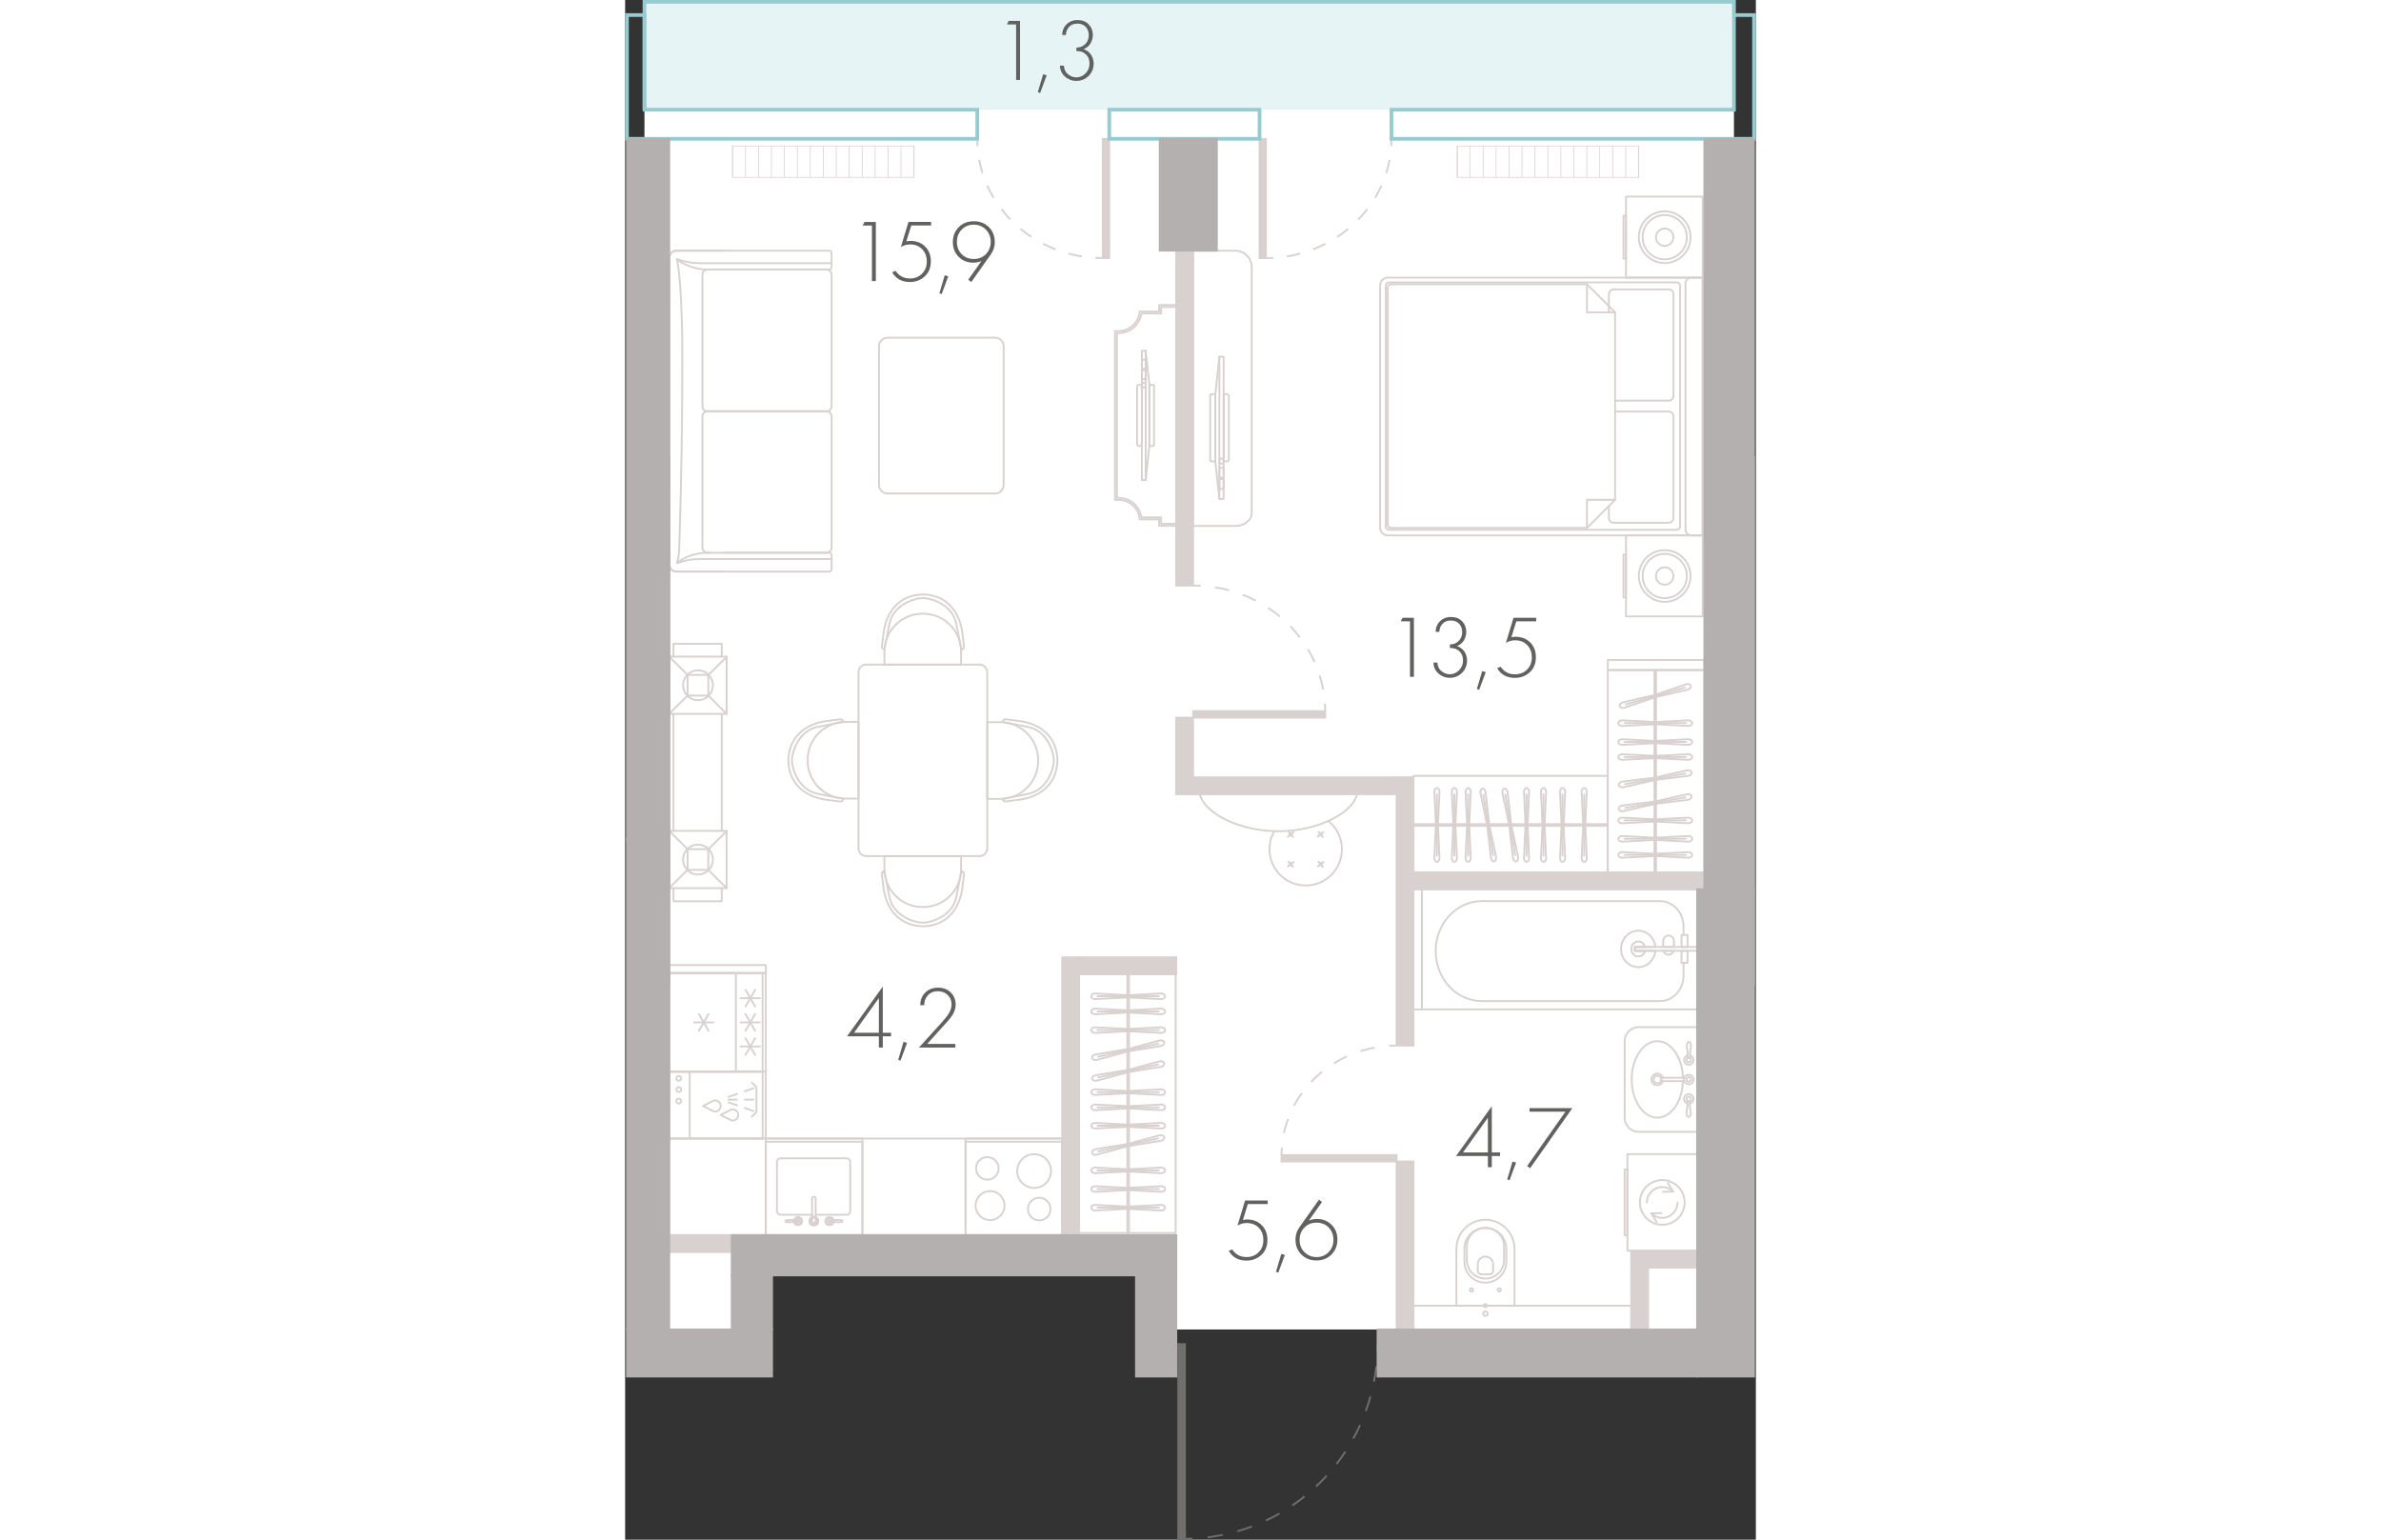 <?xml version="1.0" encoding="utf-8"?>
<!-- Generator: Adobe Illustrator 26.0.3, SVG Export Plug-In . SVG Version: 6.00 Build 0)  -->
<svg version="1.1" xmlns="http://www.w3.org/2000/svg" xmlns:xlink="http://www.w3.org/1999/xlink" x="0px" y="0px"
	 viewBox="0 0 153.16 208.55" enable-background="new 0 0 153.16 208.55" xml:space="preserve" width="883" height="571">
<rect x="0" y="0" width="153.16" height="208.55" fill="#333333" stroke="none"/>
<g id="fon">
</g>
<g id="flats">
	<polygon id="fl_5" fill="#FFFFFF" points="150.19,0.25 150.19,180.08 136.28,180.08 136.28,180.08 74.49,180.08 74.49,167.3 
		14.44,167.3 14.44,180.08 2.62,180.08 2.62,0.25 	"/>
</g>
<g id="elevator">
</g>
<g id="mebel">
	<g>
		
			<path fill="none" stroke="#D8D1CF" stroke-width="0.25" stroke-linecap="round" stroke-linejoin="round" stroke-miterlimit="10" d="
			M145.95,72.52H103.3c-0.57,0-1.04-0.47-1.04-1.04V38.64c0-0.57,0.47-1.04,1.04-1.04h42.64V72.52z"/>
		
			<path fill="none" stroke="#D8D1CF" stroke-width="0.25" stroke-linecap="round" stroke-linejoin="round" stroke-miterlimit="10" d="
			M142.44,38.25h-38.96c-0.25,0-0.45,0.2-0.45,0.45v32.61c0,0.25,0.2,0.45,0.45,0.45h38.96c0.25,0,0.45-0.2,0.45-0.45V38.7
			C142.89,38.45,142.69,38.25,142.44,38.25z"/>
		
			<path fill="none" stroke="#D8D1CF" stroke-width="0.25" stroke-linecap="round" stroke-linejoin="round" stroke-miterlimit="10" d="
			M130.28,71.51h-26.54c-0.24,0-0.44-0.2-0.44-0.44V38.94c0-0.24,0.2-0.44,0.44-0.44h26.54l3.81,3.81V67.7L130.28,71.51z"/>
		<g>
			
				<rect x="135.57" y="72.52" fill="none" stroke="#D8D1CF" stroke-width="0.25" stroke-linecap="round" stroke-linejoin="round" stroke-miterlimit="10" width="10.38" height="10.97"/>
			
				<rect x="135.23" y="75.11" fill="none" stroke="#D8D1CF" stroke-width="0.25" stroke-linecap="round" stroke-linejoin="round" stroke-miterlimit="10" width="0.33" height="5.82"/>
			
				<path fill="none" stroke="#D8D1CF" stroke-width="0.25" stroke-linecap="round" stroke-linejoin="round" stroke-miterlimit="10" d="
				M144.31,78.02c0,1.94-1.57,3.5-3.5,3.5c-1.93,0-3.5-1.57-3.5-3.5c0-1.94,1.57-3.5,3.5-3.5
				C142.74,74.52,144.31,76.09,144.31,78.02"/>
			
				<path fill="none" stroke="#D8D1CF" stroke-width="0.25" stroke-linecap="round" stroke-linejoin="round" stroke-miterlimit="10" d="
				M143.81,78.02c0,1.66-1.34,3-3,3c-1.65,0-2.99-1.34-2.99-3c0-1.66,1.34-3,2.99-3C142.46,75.03,143.81,76.37,143.81,78.02"/>
			
				<path fill="none" stroke="#D8D1CF" stroke-width="0.25" stroke-linecap="round" stroke-linejoin="round" stroke-miterlimit="10" d="
				M141.99,78.02c0,0.65-0.53,1.18-1.18,1.18c-0.65,0-1.18-0.53-1.18-1.18c0-0.65,0.53-1.18,1.18-1.18
				C141.46,76.84,141.99,77.37,141.99,78.02"/>
		</g>
		<g>
			
				<rect x="135.57" y="26.63" fill="none" stroke="#D8D1CF" stroke-width="0.25" stroke-linecap="round" stroke-linejoin="round" stroke-miterlimit="10" width="10.38" height="10.97"/>
			
				<rect x="135.23" y="29.22" fill="none" stroke="#D8D1CF" stroke-width="0.25" stroke-linecap="round" stroke-linejoin="round" stroke-miterlimit="10" width="0.33" height="5.82"/>
			
				<path fill="none" stroke="#D8D1CF" stroke-width="0.25" stroke-linecap="round" stroke-linejoin="round" stroke-miterlimit="10" d="
				M144.31,32.13c0,1.94-1.57,3.5-3.5,3.5c-1.93,0-3.5-1.57-3.5-3.5c0-1.94,1.57-3.5,3.5-3.5
				C142.74,28.63,144.31,30.19,144.31,32.13"/>
			
				<path fill="none" stroke="#D8D1CF" stroke-width="0.25" stroke-linecap="round" stroke-linejoin="round" stroke-miterlimit="10" d="
				M143.81,32.13c0,1.66-1.34,3-3,3c-1.65,0-2.99-1.34-2.99-3c0-1.66,1.34-3,2.99-3C142.46,29.13,143.81,30.47,143.81,32.13"/>
			
				<path fill="none" stroke="#D8D1CF" stroke-width="0.25" stroke-linecap="round" stroke-linejoin="round" stroke-miterlimit="10" d="
				M141.99,32.13c0,0.65-0.53,1.18-1.18,1.18c-0.65,0-1.18-0.53-1.18-1.18c0-0.65,0.53-1.18,1.18-1.18
				C141.46,30.95,141.99,31.48,141.99,32.13"/>
		</g>
		
			<path fill="none" stroke="#D8D1CF" stroke-width="0.25" stroke-linecap="round" stroke-linejoin="round" stroke-miterlimit="10" d="
			M145.95,72.52h-1.51c-0.45,0-0.81-0.36-0.81-0.81V38.41c0-0.45,0.36-0.81,0.81-0.81h1.51V72.52z"/>
		
			<polyline fill="none" stroke="#D8D1CF" stroke-width="0.25" stroke-linecap="round" stroke-linejoin="round" stroke-miterlimit="10" points="
			134.09,67.7 130.28,67.7 130.28,71.51 		"/>
		
			<polyline fill="none" stroke="#D8D1CF" stroke-width="0.25" stroke-linecap="round" stroke-linejoin="round" stroke-miterlimit="10" points="
			134.09,42.31 130.28,42.31 130.28,38.5 		"/>
		
			<path fill="none" stroke="#D8D1CF" stroke-width="0.25" stroke-linecap="round" stroke-linejoin="round" stroke-miterlimit="10" d="
			M133.25,68.58v1.58c0,0.36,0.29,0.65,0.65,0.65h7.45c0.36,0,0.65-0.29,0.65-0.65V56.39c0-0.36-0.29-0.65-0.65-0.65h-7.26"/>
		
			<path fill="none" stroke="#D8D1CF" stroke-width="0.25" stroke-linecap="round" stroke-linejoin="round" stroke-miterlimit="10" d="
			M134.09,54.27h7.26c0.36,0,0.65-0.29,0.65-0.65V39.85c0-0.36-0.29-0.65-0.65-0.65h-7.45c-0.36,0-0.65,0.29-0.65,0.65v2.46"/>
	</g>
	<g>
		<g>
			
				<rect x="5.98" y="88.94" transform="matrix(-1.836970e-16 1 -1 -1.836970e-16 102.688 82.958)" fill="none" stroke="#D8D1CF" stroke-width="0.25" stroke-linecap="round" stroke-linejoin="round" stroke-miterlimit="10" width="7.76" height="7.76"/>
			
				<circle fill="none" stroke="#D8D1CF" stroke-width="0.25" stroke-linecap="round" stroke-linejoin="round" stroke-miterlimit="10" cx="9.87" cy="92.82" r="2.02"/>
			
				<line fill="none" stroke="#D8D1CF" stroke-width="0.25" stroke-linecap="round" stroke-linejoin="round" stroke-miterlimit="10" x1="8.46" y1="91.42" x2="5.98" y2="88.94"/>
			
				<line fill="none" stroke="#D8D1CF" stroke-width="0.25" stroke-linecap="round" stroke-linejoin="round" stroke-miterlimit="10" x1="13.75" y1="96.71" x2="11.27" y2="94.22"/>
			
				<line fill="none" stroke="#D8D1CF" stroke-width="0.25" stroke-linecap="round" stroke-linejoin="round" stroke-miterlimit="10" x1="13.75" y1="88.98" x2="11.27" y2="91.42"/>
			
				<line fill="none" stroke="#D8D1CF" stroke-width="0.25" stroke-linecap="round" stroke-linejoin="round" stroke-miterlimit="10" x1="8.46" y1="94.22" x2="5.98" y2="96.67"/>
			
				<rect x="8.46" y="91.42" transform="matrix(-1.836970e-16 1 -1 -1.836970e-16 102.688 82.958)" fill="none" stroke="#D8D1CF" stroke-width="0.25" stroke-linecap="round" stroke-linejoin="round" stroke-miterlimit="10" width="2.8" height="2.8"/>
		</g>
		<g>
			
				<rect x="5.98" y="112.55" transform="matrix(-1.836970e-16 1 -1 -1.836970e-16 126.295 106.565)" fill="none" stroke="#D8D1CF" stroke-width="0.25" stroke-linecap="round" stroke-linejoin="round" stroke-miterlimit="10" width="7.76" height="7.76"/>
			
				<circle fill="none" stroke="#D8D1CF" stroke-width="0.25" stroke-linecap="round" stroke-linejoin="round" stroke-miterlimit="10" cx="9.87" cy="116.43" r="2.02"/>
			
				<line fill="none" stroke="#D8D1CF" stroke-width="0.25" stroke-linecap="round" stroke-linejoin="round" stroke-miterlimit="10" x1="8.46" y1="115.03" x2="5.98" y2="112.55"/>
			
				<line fill="none" stroke="#D8D1CF" stroke-width="0.25" stroke-linecap="round" stroke-linejoin="round" stroke-miterlimit="10" x1="13.75" y1="120.31" x2="11.27" y2="117.83"/>
			
				<line fill="none" stroke="#D8D1CF" stroke-width="0.25" stroke-linecap="round" stroke-linejoin="round" stroke-miterlimit="10" x1="13.75" y1="112.59" x2="11.27" y2="115.03"/>
			
				<line fill="none" stroke="#D8D1CF" stroke-width="0.25" stroke-linecap="round" stroke-linejoin="round" stroke-miterlimit="10" x1="8.46" y1="117.83" x2="5.98" y2="120.27"/>
			
				<rect x="8.46" y="115.03" transform="matrix(-1.836970e-16 1 -1 -1.836970e-16 126.295 106.565)" fill="none" stroke="#D8D1CF" stroke-width="0.25" stroke-linecap="round" stroke-linejoin="round" stroke-miterlimit="10" width="2.8" height="2.8"/>
		</g>
		
			<polyline fill="none" stroke="#D8D1CF" stroke-width="0.25" stroke-linecap="round" stroke-linejoin="round" stroke-miterlimit="10" points="
			13.09,120.31 13.09,122.08 6.55,122.08 6.55,120.31 		"/>
		
			<polyline fill="none" stroke="#D8D1CF" stroke-width="0.25" stroke-linecap="round" stroke-linejoin="round" stroke-miterlimit="10" points="
			6.55,88.94 6.55,87.2 13.09,87.2 13.09,88.94 		"/>
		
			<line fill="none" stroke="#D8D1CF" stroke-width="0.25" stroke-linecap="round" stroke-linejoin="round" stroke-miterlimit="10" x1="6.55" y1="112.55" x2="6.55" y2="96.71"/>
		
			<line fill="none" stroke="#D8D1CF" stroke-width="0.25" stroke-linecap="round" stroke-linejoin="round" stroke-miterlimit="10" x1="13.09" y1="112.55" x2="13.09" y2="96.71"/>
	</g>
	<g>
		
			<path fill="none" stroke="#D8D1CF" stroke-width="0.25" stroke-linecap="round" stroke-linejoin="round" stroke-miterlimit="10" d="
			M45.47,118.11c0.13-0.05,0.28-0.03,0.39,0.05"/>
		
			<path fill="none" stroke="#D8D1CF" stroke-width="0.25" stroke-linecap="round" stroke-linejoin="round" stroke-miterlimit="10" d="
			M35.2,118.11c-0.13-0.05-0.28-0.03-0.39,0.05"/>
		
			<path fill="none" stroke="#D8D1CF" stroke-width="0.25" stroke-linecap="round" stroke-linejoin="round" stroke-miterlimit="10" d="
			M31.61,114.92V91.07c0-0.58,0.47-1.05,1.05-1.05H48c0.58,0,1.05,0.47,1.05,1.05v23.84c0,0.58-0.47,1.05-1.05,1.05H32.67
			C32.08,115.97,31.61,115.5,31.61,114.92z"/>
		<g>
			
				<path fill="none" stroke="#D8D1CF" stroke-width="0.25" stroke-linecap="round" stroke-linejoin="round" stroke-miterlimit="10" d="
				M35.13,118.04c0,0-0.14-0.01-0.26,0.13c-0.12,0.14-0.1,0.27-0.1,0.27l0.18,1.37c0.3,3.46,2.32,5.61,5.39,5.66v0
				c3.08-0.04,5.09-2.2,5.39-5.66l0.18-1.37c0,0,0.02-0.13-0.1-0.27c-0.12-0.14-0.26-0.13-0.26-0.13"/>
			
				<path fill="none" stroke="#D8D1CF" stroke-width="0.25" stroke-linecap="round" stroke-linejoin="round" stroke-miterlimit="10" d="
				M35.16,118.2c0,0,0.14,0.87,0.66,3.37c0.53,2.5,3.36,3.41,4.51,3.41v0c1.15,0,3.99-0.91,4.51-3.41c0.53-2.5,0.66-3.37,0.66-3.37"
				/>
			
				<path fill="none" stroke="#D8D1CF" stroke-width="0.25" stroke-linecap="round" stroke-linejoin="round" stroke-miterlimit="10" d="
				M45.51,117.71v-0.16c0,0,0,0,0,0v-1.58H35.12v0.5v1.07v0.16c0,2.85,2.31,5.16,5.16,5.16h0.07
				C43.2,122.87,45.51,120.56,45.51,117.71z"/>
		</g>
		<g>
			
				<path fill="none" stroke="#D8D1CF" stroke-width="0.25" stroke-linecap="round" stroke-linejoin="round" stroke-miterlimit="10" d="
				M51.13,108.2c0,0-0.01,0.14,0.13,0.26c0.14,0.12,0.27,0.1,0.27,0.1l1.37-0.18c3.46-0.3,5.61-2.32,5.66-5.39h0
				c-0.04-3.08-2.2-5.09-5.66-5.39l-1.37-0.18c0,0-0.13-0.02-0.27,0.1c-0.14,0.12-0.13,0.26-0.13,0.26"/>
			
				<path fill="none" stroke="#D8D1CF" stroke-width="0.25" stroke-linecap="round" stroke-linejoin="round" stroke-miterlimit="10" d="
				M51.29,108.17c0,0,0.87-0.14,3.37-0.66c2.5-0.53,3.41-3.36,3.41-4.51h0c0-1.15-0.91-3.99-3.41-4.51
				c-2.5-0.53-3.37-0.66-3.37-0.66"/>
			
				<path fill="none" stroke="#D8D1CF" stroke-width="0.25" stroke-linecap="round" stroke-linejoin="round" stroke-miterlimit="10" d="
				M50.8,97.82h-0.16c0,0,0,0,0,0h-1.58v10.39h0.5h1.07h0.16c2.85,0,5.16-2.31,5.16-5.16v-0.07C55.96,100.13,53.65,97.82,50.8,97.82
				z"/>
		</g>
		<g>
			
				<path fill="none" stroke="#D8D1CF" stroke-width="0.25" stroke-linecap="round" stroke-linejoin="round" stroke-miterlimit="10" d="
				M29.54,97.79c0,0,0.01-0.14-0.13-0.26c-0.14-0.12-0.27-0.1-0.27-0.1l-1.37,0.18c-3.46,0.3-5.61,2.32-5.66,5.39h0
				c0.04,3.08,2.2,5.09,5.66,5.39l1.37,0.18c0,0,0.13,0.02,0.27-0.1c0.14-0.12,0.13-0.26,0.13-0.26"/>
			
				<path fill="none" stroke="#D8D1CF" stroke-width="0.25" stroke-linecap="round" stroke-linejoin="round" stroke-miterlimit="10" d="
				M29.38,97.82c0,0-0.87,0.14-3.37,0.66s-3.41,3.36-3.41,4.51h0c0,1.15,0.91,3.99,3.41,4.51c2.5,0.53,3.37,0.66,3.37,0.66"/>
			
				<path fill="none" stroke="#D8D1CF" stroke-width="0.25" stroke-linecap="round" stroke-linejoin="round" stroke-miterlimit="10" d="
				M29.87,108.17h0.16c0,0,0,0,0,0h1.58V97.78h-0.5h-1.07h-0.16c-2.85,0-5.16,2.31-5.16,5.16v0.07
				C24.71,105.86,27.02,108.17,29.87,108.17z"/>
		</g>
		<g>
			
				<path fill="none" stroke="#D8D1CF" stroke-width="0.25" stroke-linecap="round" stroke-linejoin="round" stroke-miterlimit="10" d="
				M45.47,87.88c0.13,0.05,0.28,0.03,0.39-0.05"/>
			
				<path fill="none" stroke="#D8D1CF" stroke-width="0.25" stroke-linecap="round" stroke-linejoin="round" stroke-miterlimit="10" d="
				M35.13,87.95c0,0-0.14,0.01-0.26-0.13c-0.12-0.14-0.1-0.27-0.1-0.27l0.18-1.37c0.3-3.46,2.32-5.61,5.39-5.66v0
				c3.08,0.04,5.09,2.2,5.39,5.66l0.18,1.37c0,0,0.02,0.13-0.1,0.27c-0.12,0.14-0.26,0.13-0.26,0.13"/>
			
				<path fill="none" stroke="#D8D1CF" stroke-width="0.25" stroke-linecap="round" stroke-linejoin="round" stroke-miterlimit="10" d="
				M35.16,87.79c0,0,0.14-0.87,0.66-3.37c0.53-2.5,3.36-3.41,4.51-3.41v0c1.15,0,3.99,0.91,4.51,3.41c0.53,2.5,0.66,3.37,0.66,3.37"
				/>
			
				<path fill="none" stroke="#D8D1CF" stroke-width="0.25" stroke-linecap="round" stroke-linejoin="round" stroke-miterlimit="10" d="
				M45.51,88.28v0.16c0,0,0,0,0,0v1.58H35.12v-0.5v-1.07v-0.16c0-2.85,2.31-5.16,5.16-5.16h0.07C43.2,83.12,45.51,85.43,45.51,88.28
				z"/>
		</g>
	</g>
	
		<rect x="61.49" y="131.96" transform="matrix(-1 -1.224647e-16 1.224647e-16 -1 136.058 298.967)" fill="none" stroke="#D8D1CF" stroke-width="0.25" stroke-linecap="round" stroke-linejoin="round" stroke-miterlimit="10" width="13.08" height="35.05"/>
	<g>
		<g>
			<g>
				
					<path fill="none" stroke="#D8D1CF" stroke-width="0.25" stroke-linecap="round" stroke-linejoin="round" stroke-miterlimit="10" d="
					M72.62,139.91l-4.49-0.23l-4.47,0.23c-0.29,0-0.52-0.17-0.52-0.38c0-0.21,0.23-0.38,0.52-0.38l4.49,0.23l4.47-0.23
					c0.29,0,0.52,0.17,0.52,0.38C73.14,139.74,72.91,139.91,72.62,139.91z"/>
				
					<line fill="none" stroke="#D8D1CF" stroke-width="0.25" stroke-linecap="round" stroke-linejoin="round" stroke-miterlimit="10" x1="72.3" y1="139.52" x2="63.98" y2="139.52"/>
				
					<line fill="none" stroke="#D8D1CF" stroke-width="0.25" stroke-linecap="round" stroke-linejoin="round" stroke-miterlimit="10" x1="68.13" y1="139.68" x2="68.13" y2="139.37"/>
			</g>
			<g>
				
					<path fill="none" stroke="#D8D1CF" stroke-width="0.25" stroke-linecap="round" stroke-linejoin="round" stroke-miterlimit="10" d="
					M72.62,152.86l-4.49-0.23l-4.47,0.23c-0.29,0-0.52-0.17-0.52-0.38c0-0.21,0.23-0.38,0.52-0.38l4.49,0.23l4.47-0.23
					c0.29,0,0.52,0.17,0.52,0.38C73.14,152.69,72.91,152.86,72.62,152.86z"/>
				
					<line fill="none" stroke="#D8D1CF" stroke-width="0.25" stroke-linecap="round" stroke-linejoin="round" stroke-miterlimit="10" x1="72.3" y1="152.48" x2="63.98" y2="152.48"/>
				
					<line fill="none" stroke="#D8D1CF" stroke-width="0.25" stroke-linecap="round" stroke-linejoin="round" stroke-miterlimit="10" x1="68.13" y1="152.63" x2="68.13" y2="152.32"/>
			</g>
			<g>
				
					<path fill="none" stroke="#D8D1CF" stroke-width="0.25" stroke-linecap="round" stroke-linejoin="round" stroke-miterlimit="10" d="
					M72.62,150.37l-4.49-0.23l-4.47,0.23c-0.29,0-0.52-0.17-0.52-0.38c0-0.21,0.23-0.38,0.52-0.38l4.49,0.23l4.47-0.23
					c0.29,0,0.52,0.17,0.52,0.38C73.14,150.2,72.91,150.37,72.62,150.37z"/>
				
					<line fill="none" stroke="#D8D1CF" stroke-width="0.25" stroke-linecap="round" stroke-linejoin="round" stroke-miterlimit="10" x1="72.3" y1="149.99" x2="63.98" y2="149.99"/>
				
					<line fill="none" stroke="#D8D1CF" stroke-width="0.25" stroke-linecap="round" stroke-linejoin="round" stroke-miterlimit="10" x1="68.13" y1="150.14" x2="68.13" y2="149.83"/>
			</g>
			<g>
				
					<path fill="none" stroke="#D8D1CF" stroke-width="0.25" stroke-linecap="round" stroke-linejoin="round" stroke-miterlimit="10" d="
					M72.62,148.31l-4.49-0.23l-4.47,0.23c-0.29,0-0.52-0.17-0.52-0.38c0-0.21,0.23-0.38,0.52-0.38l4.49,0.23l4.47-0.23
					c0.29,0,0.52,0.17,0.52,0.38C73.14,148.14,72.91,148.31,72.62,148.31z"/>
				
					<line fill="none" stroke="#D8D1CF" stroke-width="0.25" stroke-linecap="round" stroke-linejoin="round" stroke-miterlimit="10" x1="72.3" y1="147.93" x2="63.98" y2="147.93"/>
				
					<line fill="none" stroke="#D8D1CF" stroke-width="0.25" stroke-linecap="round" stroke-linejoin="round" stroke-miterlimit="10" x1="68.13" y1="148.08" x2="68.13" y2="147.77"/>
			</g>
			<g>
				
					<path fill="none" stroke="#D8D1CF" stroke-width="0.25" stroke-linecap="round" stroke-linejoin="round" stroke-miterlimit="10" d="
					M72.62,137.38l-4.49-0.23l-4.47,0.23c-0.29,0-0.52-0.17-0.52-0.38c0-0.21,0.23-0.38,0.52-0.38l4.49,0.23l4.47-0.23
					c0.29,0,0.52,0.17,0.52,0.38C73.14,137.21,72.91,137.38,72.62,137.38z"/>
				
					<line fill="none" stroke="#D8D1CF" stroke-width="0.25" stroke-linecap="round" stroke-linejoin="round" stroke-miterlimit="10" x1="72.3" y1="137" x2="63.98" y2="137"/>
				
					<line fill="none" stroke="#D8D1CF" stroke-width="0.25" stroke-linecap="round" stroke-linejoin="round" stroke-miterlimit="10" x1="68.13" y1="137.16" x2="68.13" y2="136.85"/>
			</g>
			<g>
				
					<path fill="none" stroke="#D8D1CF" stroke-width="0.25" stroke-linecap="round" stroke-linejoin="round" stroke-miterlimit="10" d="
					M72.62,161.43l-4.49-0.23l-4.47,0.23c-0.29,0-0.52-0.17-0.52-0.38c0-0.21,0.23-0.38,0.52-0.38l4.49,0.23l4.47-0.23
					c0.29,0,0.52,0.17,0.52,0.38C73.14,161.26,72.91,161.43,72.62,161.43z"/>
				
					<line fill="none" stroke="#D8D1CF" stroke-width="0.25" stroke-linecap="round" stroke-linejoin="round" stroke-miterlimit="10" x1="72.3" y1="161.05" x2="63.98" y2="161.05"/>
				
					<line fill="none" stroke="#D8D1CF" stroke-width="0.25" stroke-linecap="round" stroke-linejoin="round" stroke-miterlimit="10" x1="68.13" y1="161.21" x2="68.13" y2="160.9"/>
			</g>
			<g>
				
					<path fill="none" stroke="#D8D1CF" stroke-width="0.25" stroke-linecap="round" stroke-linejoin="round" stroke-miterlimit="10" d="
					M72.62,163.97l-4.49-0.23l-4.47,0.23c-0.29,0-0.52-0.17-0.52-0.38c0-0.21,0.23-0.38,0.52-0.38l4.49,0.23l4.47-0.23
					c0.29,0,0.52,0.17,0.52,0.38C73.14,163.79,72.91,163.97,72.62,163.97z"/>
				
					<line fill="none" stroke="#D8D1CF" stroke-width="0.25" stroke-linecap="round" stroke-linejoin="round" stroke-miterlimit="10" x1="72.3" y1="163.58" x2="63.98" y2="163.58"/>
				
					<line fill="none" stroke="#D8D1CF" stroke-width="0.25" stroke-linecap="round" stroke-linejoin="round" stroke-miterlimit="10" x1="68.13" y1="163.74" x2="68.13" y2="163.43"/>
			</g>
			<g>
				
					<path fill="none" stroke="#D8D1CF" stroke-width="0.25" stroke-linecap="round" stroke-linejoin="round" stroke-miterlimit="10" d="
					M72.62,158.91l-4.49-0.23l-4.47,0.23c-0.29,0-0.52-0.17-0.52-0.38c0-0.21,0.23-0.38,0.52-0.38l4.49,0.23l4.47-0.23
					c0.29,0,0.52,0.17,0.52,0.38C73.14,158.74,72.91,158.91,72.62,158.91z"/>
				
					<line fill="none" stroke="#D8D1CF" stroke-width="0.25" stroke-linecap="round" stroke-linejoin="round" stroke-miterlimit="10" x1="72.3" y1="158.53" x2="63.98" y2="158.53"/>
				
					<line fill="none" stroke="#D8D1CF" stroke-width="0.25" stroke-linecap="round" stroke-linejoin="round" stroke-miterlimit="10" x1="68.13" y1="158.68" x2="68.13" y2="158.37"/>
			</g>
			<g>
				
					<path fill="none" stroke="#D8D1CF" stroke-width="0.25" stroke-linecap="round" stroke-linejoin="round" stroke-miterlimit="10" d="
					M72.62,135.33l-4.49-0.23l-4.47,0.23c-0.29,0-0.52-0.17-0.52-0.38c0-0.21,0.23-0.38,0.52-0.38l4.49,0.23l4.47-0.23
					c0.29,0,0.52,0.17,0.52,0.38C73.14,135.15,72.91,135.33,72.62,135.33z"/>
				
					<line fill="none" stroke="#D8D1CF" stroke-width="0.25" stroke-linecap="round" stroke-linejoin="round" stroke-miterlimit="10" x1="72.3" y1="134.94" x2="63.98" y2="134.94"/>
				
					<line fill="none" stroke="#D8D1CF" stroke-width="0.25" stroke-linecap="round" stroke-linejoin="round" stroke-miterlimit="10" x1="68.13" y1="135.1" x2="68.13" y2="134.79"/>
			</g>
			<g>
				
					<path fill="none" stroke="#D8D1CF" stroke-width="0.25" stroke-linecap="round" stroke-linejoin="round" stroke-miterlimit="10" d="
					M72.6,154.51l-4.43,0.73l-4.32,1.17c-0.28,0.06-0.55-0.06-0.59-0.26s0.15-0.42,0.43-0.48l4.43-0.73l4.32-1.17
					c0.28-0.06,0.55,0.06,0.59,0.26C73.08,154.23,72.88,154.44,72.6,154.51z"/>
				
					<line fill="none" stroke="#D8D1CF" stroke-width="0.25" stroke-linecap="round" stroke-linejoin="round" stroke-miterlimit="10" x1="72.2" y1="154.2" x2="64.08" y2="155.96"/>
				
					<line fill="none" stroke="#D8D1CF" stroke-width="0.25" stroke-linecap="round" stroke-linejoin="round" stroke-miterlimit="10" x1="68.17" y1="155.23" x2="68.1" y2="154.93"/>
			</g>
			<g>
				
					<path fill="none" stroke="#D8D1CF" stroke-width="0.25" stroke-linecap="round" stroke-linejoin="round" stroke-miterlimit="10" d="
					M72.6,144.49l-4.43,0.73l-4.32,1.17c-0.28,0.06-0.55-0.06-0.59-0.26s0.15-0.42,0.43-0.48l4.43-0.73l4.32-1.17
					c0.28-0.06,0.55,0.06,0.59,0.26C73.08,144.21,72.88,144.43,72.6,144.49z"/>
				
					<line fill="none" stroke="#D8D1CF" stroke-width="0.25" stroke-linecap="round" stroke-linejoin="round" stroke-miterlimit="10" x1="72.2" y1="144.18" x2="64.08" y2="145.94"/>
				
					<line fill="none" stroke="#D8D1CF" stroke-width="0.25" stroke-linecap="round" stroke-linejoin="round" stroke-miterlimit="10" x1="68.17" y1="145.21" x2="68.1" y2="144.91"/>
			</g>
			<g>
				
					<path fill="none" stroke="#D8D1CF" stroke-width="0.25" stroke-linecap="round" stroke-linejoin="round" stroke-miterlimit="10" d="
					M72.6,141.67l-4.43,0.73l-4.32,1.17c-0.28,0.06-0.55-0.06-0.59-0.26s0.15-0.42,0.43-0.48l4.43-0.73l4.32-1.17
					c0.28-0.06,0.55,0.06,0.59,0.26C73.08,141.39,72.88,141.61,72.6,141.67z"/>
				
					<line fill="none" stroke="#D8D1CF" stroke-width="0.25" stroke-linecap="round" stroke-linejoin="round" stroke-miterlimit="10" x1="72.2" y1="141.37" x2="64.08" y2="143.12"/>
				
					<line fill="none" stroke="#D8D1CF" stroke-width="0.25" stroke-linecap="round" stroke-linejoin="round" stroke-miterlimit="10" x1="68.17" y1="142.4" x2="68.1" y2="142.1"/>
			</g>
		</g>
		<g>
			
				<line fill="none" stroke="#D8D1CF" stroke-width="0.25" stroke-linecap="round" stroke-linejoin="round" stroke-miterlimit="10" x1="68.03" y1="131.96" x2="68.03" y2="167.01"/>
			
				<line fill="none" stroke="#D8D1CF" stroke-width="0.25" stroke-linecap="round" stroke-linejoin="round" stroke-miterlimit="10" x1="68.25" y1="167.01" x2="68.25" y2="131.96"/>
		</g>
	</g>
	
		<rect x="106.77" y="120.46" fill="none" stroke="#D8D1CF" stroke-width="0.25" stroke-linecap="round" stroke-linejoin="round" stroke-miterlimit="10" width="1.16" height="16.27"/>
	<g>
		
			<path fill="none" stroke="#D8D1CF" stroke-width="0.25" stroke-linecap="round" stroke-linejoin="round" stroke-miterlimit="10" d="
			M13.37,74.87l14.28,0c0.18,0,0.32,0.14,0.32,0.32l0,1.91c0,0.18-0.14,0.32-0.32,0.32l-14.28,0h-0.95l-5.48,0
			c-0.52,0-0.95-0.42-0.95-0.95l0-41.56c0-0.52,0.42-0.95,0.95-0.95l6.44,0"/>
		
			<path fill="none" stroke="#D8D1CF" stroke-width="0.25" stroke-linecap="round" stroke-linejoin="round" stroke-miterlimit="10" d="
			M13.37,36.51l14.28,0c0.18,0,0.32-0.14,0.32-0.32l0-1.91c0-0.18-0.14-0.32-0.32-0.32l-14.28,0h-0.95l-5.48,0
			c-0.52,0-0.95,0.42-0.95,0.95l0,41.56c0,0.52,0.42,0.95,0.95,0.95l6.44,0"/>
		
			<path fill="none" stroke="#D8D1CF" stroke-width="0.25" stroke-linecap="round" stroke-linejoin="round" stroke-miterlimit="10" d="
			M7.04,76.19c1.23-0.86,2.69-1.33,4.19-1.33c0.12,0,0.25,0,0.37,0.01"/>
		
			<path fill="none" stroke="#D8D1CF" stroke-width="0.25" stroke-linecap="round" stroke-linejoin="round" stroke-miterlimit="10" d="
			M11.61,36.5c-0.12,0.01-0.25,0.01-0.37,0.01c-1.5,0-2.96-0.46-4.19-1.33"/>
		
			<path fill="none" stroke="#D8D1CF" stroke-width="0.25" stroke-linecap="round" stroke-linejoin="round" stroke-miterlimit="10" d="
			M27.24,55.69l-16.04,0c-0.4,0-0.73,0.32-0.73,0.73l0,17.73c0,0.4,0.32,0.73,0.73,0.73l16.04,0c0.4,0,0.73-0.32,0.73-0.73l0-17.73
			C27.97,56.01,27.64,55.69,27.24,55.69z"/>
		
			<path fill="none" stroke="#D8D1CF" stroke-width="0.25" stroke-linecap="round" stroke-linejoin="round" stroke-miterlimit="10" d="
			M27.24,36.5l-16.04,0c-0.4,0-0.73,0.33-0.73,0.73l0,17.78c0,0.4,0.33,0.73,0.73,0.73l16.04,0c0.4,0,0.73-0.33,0.73-0.73l0-17.78
			C27.97,36.82,27.65,36.5,27.24,36.5z"/>
		
			<path fill="none" stroke="#D8D1CF" stroke-width="0.25" stroke-linecap="round" stroke-linejoin="round" stroke-miterlimit="10" d="
			M27.97,35.65l-12.24,0l-5.77,0l0,0c-1.01-0.02-2.01-0.21-2.95-0.57c0.22,0.74,0.74,4.85,0.74,13.37c0,8.52-0.14,17.04-0.41,25.55
			c0,0,0,0,0,0c0,0.77-0.11,1.54-0.33,2.29c0.94-0.36,1.94-0.55,2.95-0.57l5.77,0l12.23,0"/>
	</g>
	<g>
		
			<path fill="none" stroke="#D8D1CF" stroke-width="0.25" stroke-linecap="round" stroke-linejoin="round" stroke-miterlimit="10" d="
			M35.54,45.74h14.58c0.64,0,1.15,0.52,1.15,1.15v18.8c0,0.64-0.52,1.15-1.15,1.15H35.54c-0.64,0-1.15-0.52-1.15-1.15V46.9
			C34.39,46.26,34.91,45.74,35.54,45.74z"/>
	</g>
	
		<path fill="none" stroke="#D8D1CF" stroke-width="0.25" stroke-linecap="round" stroke-linejoin="round" stroke-miterlimit="10" d="
		M72.33,71.22v-0.88h-2.64l0-0.09c-0.16-1.43-1.37-2.55-2.85-2.55h-0.49v-1.01h0V44.84h0.49c1.48,0,2.69-1.12,2.85-2.55l0-0.09h2.64
		v-0.88h2.31v24.17v1.2v4.53H72.33z"/>
	
		<path fill="none" stroke="#D8D1CF" stroke-width="0.25" stroke-linecap="round" stroke-linejoin="round" stroke-miterlimit="10" d="
		M72.6,70.96v-0.88h-2.64c-0.39-1.58-1.42-2.65-3.35-2.66V46.68h0v-1.56c1.93-0.01,2.96-1.07,3.35-2.66h2.64v-0.88h2.05v4.35v0.75
		v24.27H72.6z"/>
	<g>
		
			<polygon fill="none" stroke="#D8D1CF" stroke-width="0.25" stroke-linecap="round" stroke-linejoin="round" stroke-miterlimit="10" points="
			71.01,52.13 70.51,47.52 69.99,47.52 69.99,65.02 70.51,65.02 71.01,60.41 		"/>
		
			<line fill="none" stroke="#D8D1CF" stroke-width="0.25" stroke-linecap="round" stroke-linejoin="round" stroke-miterlimit="10" x1="70.51" y1="47.52" x2="70.51" y2="65.02"/>
		
			<path fill="none" stroke="#D8D1CF" stroke-width="0.25" stroke-linecap="round" stroke-linejoin="round" stroke-miterlimit="10" d="
			M70.37,49.97h-0.24c-0.08,0-0.14-0.06-0.14-0.14v-0.96c0-0.08,0.06-0.14,0.14-0.14h0.24c0.08,0,0.14,0.06,0.14,0.14v0.96
			C70.51,49.91,70.45,49.97,70.37,49.97z"/>
		
			<path fill="none" stroke="#D8D1CF" stroke-width="0.25" stroke-linecap="round" stroke-linejoin="round" stroke-miterlimit="10" d="
			M70.37,51.35h-0.24c-0.08,0-0.14-0.06-0.14-0.14v-0.96c0-0.08,0.06-0.14,0.14-0.14h0.24c0.08,0,0.14,0.06,0.14,0.14v0.96
			C70.51,51.29,70.45,51.35,70.37,51.35z"/>
		
			<path fill="none" stroke="#D8D1CF" stroke-width="0.25" stroke-linecap="round" stroke-linejoin="round" stroke-miterlimit="10" d="
			M70.41,52.47h-0.33c-0.05,0-0.1-0.04-0.1-0.1v-0.41c0-0.05,0.04-0.1,0.1-0.1h0.33c0.05,0,0.1,0.04,0.1,0.1v0.41
			C70.51,52.43,70.47,52.47,70.41,52.47z"/>
		
			<path fill="none" stroke="#D8D1CF" stroke-width="0.25" stroke-linecap="round" stroke-linejoin="round" stroke-miterlimit="10" d="
			M69.99,60.41h-0.41c-0.13,0-0.23-0.1-0.23-0.23v-7.81c0-0.13,0.1-0.23,0.23-0.23h0.41V60.41z"/>
		
			<polygon fill="none" stroke="#D8D1CF" stroke-width="0.25" stroke-linecap="round" stroke-linejoin="round" stroke-miterlimit="10" points="
			71.01,52.13 71.49,52.13 71.64,52.19 71.64,60.35 71.49,60.41 71.01,60.41 		"/>
	</g>
	
		<path fill="none" stroke="#D8D1CF" stroke-width="0.25" stroke-linecap="round" stroke-linejoin="round" stroke-miterlimit="10" d="
		M82.69,71.24h-5.76V33.96h5.75c1.21,0,2.19,1.01,2.19,2.25v33.25C84.87,70.44,83.9,71.24,82.69,71.24z"/>
	<g>
		
			<polygon fill="none" stroke="#D8D1CF" stroke-width="0.25" stroke-linecap="round" stroke-linejoin="round" stroke-miterlimit="10" points="
			79.94,62.5 80.49,67.58 81.07,67.58 81.07,48.32 80.49,48.32 79.94,53.39 		"/>
		
			<line fill="none" stroke="#D8D1CF" stroke-width="0.25" stroke-linecap="round" stroke-linejoin="round" stroke-miterlimit="10" x1="80.49" y1="67.58" x2="80.49" y2="48.32"/>
		
			<path fill="none" stroke="#D8D1CF" stroke-width="0.25" stroke-linecap="round" stroke-linejoin="round" stroke-miterlimit="10" d="
			M80.63,64.87h0.29c0.08,0,0.14,0.06,0.14,0.14v1.08c0,0.08-0.06,0.14-0.14,0.14h-0.29c-0.08,0-0.14-0.06-0.14-0.14v-1.08
			C80.49,64.94,80.56,64.87,80.63,64.87z"/>
		
			<path fill="none" stroke="#D8D1CF" stroke-width="0.25" stroke-linecap="round" stroke-linejoin="round" stroke-miterlimit="10" d="
			M80.63,63.36h0.29c0.08,0,0.14,0.06,0.14,0.14v1.08c0,0.08-0.06,0.14-0.14,0.14h-0.29c-0.08,0-0.14-0.06-0.14-0.14V63.5
			C80.49,63.42,80.56,63.36,80.63,63.36z"/>
		
			<path fill="none" stroke="#D8D1CF" stroke-width="0.25" stroke-linecap="round" stroke-linejoin="round" stroke-miterlimit="10" d="
			M80.59,62.13h0.38c0.05,0,0.1,0.04,0.1,0.1v0.47c0,0.05-0.04,0.1-0.1,0.1h-0.38c-0.05,0-0.1-0.04-0.1-0.1v-0.47
			C80.49,62.17,80.54,62.13,80.59,62.13z"/>
		
			<path fill="none" stroke="#D8D1CF" stroke-width="0.25" stroke-linecap="round" stroke-linejoin="round" stroke-miterlimit="10" d="
			M81.07,53.39h0.45c0.14,0,0.26,0.12,0.26,0.26v8.59c0,0.14-0.12,0.26-0.26,0.26h-0.45V53.39z"/>
		
			<polygon fill="none" stroke="#D8D1CF" stroke-width="0.25" stroke-linecap="round" stroke-linejoin="round" stroke-miterlimit="10" points="
			79.94,62.5 79.41,62.5 79.25,62.44 79.25,53.46 79.41,53.39 79.94,53.39 		"/>
	</g>
	
		<rect x="133.1" y="90.76" fill="none" stroke="#D8D1CF" stroke-width="0.25" stroke-linecap="round" stroke-linejoin="round" stroke-miterlimit="10" width="13.08" height="27.41"/>
	
		<rect x="113.4" y="98.47" transform="matrix(4.476958e-11 -1 1 4.476958e-11 8.307 231.574)" fill="none" stroke="#D8D1CF" stroke-width="0.25" stroke-linecap="round" stroke-linejoin="round" stroke-miterlimit="10" width="13.08" height="26.32"/>
	
		<rect x="133.1" y="89.39" fill="none" stroke="#D8D1CF" stroke-width="0.25" stroke-linecap="round" stroke-linejoin="round" stroke-miterlimit="10" width="13.08" height="1.37"/>
	<g>
		<g>
			<g>
				
					<path fill="none" stroke="#D8D1CF" stroke-width="0.25" stroke-linecap="round" stroke-linejoin="round" stroke-miterlimit="10" d="
					M135.05,114l4.49-0.23l4.47,0.23c0.29,0,0.52-0.17,0.52-0.38s-0.23-0.38-0.52-0.38l-4.49,0.23l-4.47-0.23
					c-0.29,0-0.52,0.17-0.52,0.38C134.53,113.83,134.76,114,135.05,114z"/>
				
					<line fill="none" stroke="#D8D1CF" stroke-width="0.25" stroke-linecap="round" stroke-linejoin="round" stroke-miterlimit="10" x1="135.38" y1="113.61" x2="143.69" y2="113.61"/>
				
					<line fill="none" stroke="#D8D1CF" stroke-width="0.25" stroke-linecap="round" stroke-linejoin="round" stroke-miterlimit="10" x1="139.54" y1="113.77" x2="139.54" y2="113.46"/>
			</g>
			<g>
				
					<path fill="none" stroke="#D8D1CF" stroke-width="0.25" stroke-linecap="round" stroke-linejoin="round" stroke-miterlimit="10" d="
					M135.18,109.88l4.38-1l4.44-0.55c0.29-0.05,0.49-0.26,0.45-0.47c-0.04-0.21-0.3-0.34-0.58-0.29l-4.38,1l-4.45,0.55
					c-0.29,0.05-0.49,0.26-0.45,0.47C134.64,109.8,134.9,109.93,135.18,109.88z"/>
				
					<line fill="none" stroke="#D8D1CF" stroke-width="0.25" stroke-linecap="round" stroke-linejoin="round" stroke-miterlimit="10" x1="135.44" y1="109.45" x2="143.62" y2="108.01"/>
				
					<line fill="none" stroke="#D8D1CF" stroke-width="0.25" stroke-linecap="round" stroke-linejoin="round" stroke-miterlimit="10" x1="139.57" y1="108.88" x2="139.51" y2="108.57"/>
			</g>
			<g>
				
					<path fill="none" stroke="#D8D1CF" stroke-width="0.25" stroke-linecap="round" stroke-linejoin="round" stroke-miterlimit="10" d="
					M135.18,106.64l4.38-1l4.44-0.55c0.29-0.05,0.49-0.26,0.45-0.47c-0.04-0.21-0.3-0.34-0.58-0.29l-4.38,1l-4.45,0.55
					c-0.29,0.05-0.49,0.26-0.45,0.47C134.64,106.56,134.9,106.69,135.18,106.64z"/>
				
					<line fill="none" stroke="#D8D1CF" stroke-width="0.25" stroke-linecap="round" stroke-linejoin="round" stroke-miterlimit="10" x1="135.44" y1="106.21" x2="143.62" y2="104.77"/>
				
					<line fill="none" stroke="#D8D1CF" stroke-width="0.25" stroke-linecap="round" stroke-linejoin="round" stroke-miterlimit="10" x1="139.57" y1="105.64" x2="139.51" y2="105.34"/>
			</g>
			<g>
				
					<path fill="none" stroke="#D8D1CF" stroke-width="0.25" stroke-linecap="round" stroke-linejoin="round" stroke-miterlimit="10" d="
					M135.33,95.87l4.25-1.45l4.36-1.01c0.28-0.08,0.46-0.31,0.4-0.51c-0.06-0.2-0.33-0.3-0.61-0.22l-4.25,1.45l-4.36,1.01
					c-0.28,0.08-0.46,0.31-0.4,0.51C134.78,95.85,135.05,95.95,135.33,95.87z"/>
				
					<line fill="none" stroke="#D8D1CF" stroke-width="0.25" stroke-linecap="round" stroke-linejoin="round" stroke-miterlimit="10" x1="135.54" y1="95.41" x2="143.53" y2="93.13"/>
				
					<line fill="none" stroke="#D8D1CF" stroke-width="0.25" stroke-linecap="round" stroke-linejoin="round" stroke-miterlimit="10" x1="139.58" y1="94.42" x2="139.5" y2="94.12"/>
			</g>
			<g>
				
					<path fill="none" stroke="#D8D1CF" stroke-width="0.25" stroke-linecap="round" stroke-linejoin="round" stroke-miterlimit="10" d="
					M135.05,116.18l4.49-0.23l4.47,0.23c0.29,0,0.52-0.17,0.52-0.38s-0.23-0.38-0.52-0.38l-4.49,0.23l-4.47-0.23
					c-0.29,0-0.52,0.17-0.52,0.38C134.53,116.01,134.76,116.18,135.05,116.18z"/>
				
					<line fill="none" stroke="#D8D1CF" stroke-width="0.25" stroke-linecap="round" stroke-linejoin="round" stroke-miterlimit="10" x1="135.38" y1="115.8" x2="143.69" y2="115.8"/>
				
					<line fill="none" stroke="#D8D1CF" stroke-width="0.25" stroke-linecap="round" stroke-linejoin="round" stroke-miterlimit="10" x1="139.54" y1="115.95" x2="139.54" y2="115.64"/>
			</g>
			<g>
				
					<path fill="none" stroke="#D8D1CF" stroke-width="0.25" stroke-linecap="round" stroke-linejoin="round" stroke-miterlimit="10" d="
					M135.05,111.51l4.49-0.23l4.47,0.23c0.29,0,0.52-0.17,0.52-0.38s-0.23-0.38-0.52-0.38l-4.49,0.23l-4.47-0.23
					c-0.29,0-0.52,0.17-0.52,0.38C134.53,111.34,134.76,111.51,135.05,111.51z"/>
				
					<line fill="none" stroke="#D8D1CF" stroke-width="0.25" stroke-linecap="round" stroke-linejoin="round" stroke-miterlimit="10" x1="135.38" y1="111.12" x2="143.69" y2="111.12"/>
				
					<line fill="none" stroke="#D8D1CF" stroke-width="0.25" stroke-linecap="round" stroke-linejoin="round" stroke-miterlimit="10" x1="139.54" y1="111.28" x2="139.54" y2="110.97"/>
			</g>
			<g>
				
					<path fill="none" stroke="#D8D1CF" stroke-width="0.25" stroke-linecap="round" stroke-linejoin="round" stroke-miterlimit="10" d="
					M135.05,102.92l4.49-0.23l4.47,0.23c0.29,0,0.52-0.17,0.52-0.38s-0.23-0.38-0.52-0.38l-4.49,0.23l-4.47-0.23
					c-0.29,0-0.52,0.17-0.52,0.38C134.53,102.75,134.76,102.92,135.05,102.92z"/>
				
					<line fill="none" stroke="#D8D1CF" stroke-width="0.25" stroke-linecap="round" stroke-linejoin="round" stroke-miterlimit="10" x1="135.38" y1="102.54" x2="143.69" y2="102.54"/>
				
					<line fill="none" stroke="#D8D1CF" stroke-width="0.25" stroke-linecap="round" stroke-linejoin="round" stroke-miterlimit="10" x1="139.54" y1="102.69" x2="139.54" y2="102.38"/>
			</g>
			<g>
				
					<path fill="none" stroke="#D8D1CF" stroke-width="0.25" stroke-linecap="round" stroke-linejoin="round" stroke-miterlimit="10" d="
					M135.05,100.89l4.49-0.23l4.47,0.23c0.29,0,0.52-0.17,0.52-0.38s-0.23-0.38-0.52-0.38l-4.49,0.23l-4.47-0.23
					c-0.29,0-0.52,0.17-0.52,0.38C134.53,100.72,134.76,100.89,135.05,100.89z"/>
				
					<line fill="none" stroke="#D8D1CF" stroke-width="0.25" stroke-linecap="round" stroke-linejoin="round" stroke-miterlimit="10" x1="135.38" y1="100.5" x2="143.69" y2="100.5"/>
				
					<line fill="none" stroke="#D8D1CF" stroke-width="0.25" stroke-linecap="round" stroke-linejoin="round" stroke-miterlimit="10" x1="139.54" y1="100.66" x2="139.54" y2="100.35"/>
			</g>
			<g>
				
					<path fill="none" stroke="#D8D1CF" stroke-width="0.25" stroke-linecap="round" stroke-linejoin="round" stroke-miterlimit="10" d="
					M135.05,98.33l4.49-0.23l4.47,0.23c0.29,0,0.52-0.17,0.52-0.38s-0.23-0.38-0.52-0.38l-4.49,0.23l-4.47-0.23
					c-0.29,0-0.52,0.17-0.52,0.38C134.53,98.15,134.76,98.33,135.05,98.33z"/>
				
					<line fill="none" stroke="#D8D1CF" stroke-width="0.25" stroke-linecap="round" stroke-linejoin="round" stroke-miterlimit="10" x1="135.38" y1="97.94" x2="143.69" y2="97.94"/>
				
					<line fill="none" stroke="#D8D1CF" stroke-width="0.25" stroke-linecap="round" stroke-linejoin="round" stroke-miterlimit="10" x1="139.54" y1="98.1" x2="139.54" y2="97.79"/>
			</g>
		</g>
		<g>
			
				<line fill="none" stroke="#D8D1CF" stroke-width="0.25" stroke-linecap="round" stroke-linejoin="round" stroke-miterlimit="10" x1="139.64" y1="90.76" x2="139.64" y2="118.18"/>
			
				<line fill="none" stroke="#D8D1CF" stroke-width="0.25" stroke-linecap="round" stroke-linejoin="round" stroke-miterlimit="10" x1="139.42" y1="118.18" x2="139.42" y2="90.76"/>
		</g>
	</g>
	<g>
		<g>
			<g>
				
					<path fill="none" stroke="#D8D1CF" stroke-width="0.25" stroke-linecap="round" stroke-linejoin="round" stroke-miterlimit="10" d="
					M124.75,116.22l-0.21-4.49l0.21-4.47c0-0.29-0.16-0.52-0.35-0.52s-0.35,0.23-0.35,0.52l0.21,4.49l-0.21,4.47
					c0,0.29,0.16,0.52,0.35,0.52C124.59,116.75,124.75,116.51,124.75,116.22z"/>
				
					<line fill="none" stroke="#D8D1CF" stroke-width="0.25" stroke-linecap="round" stroke-linejoin="round" stroke-miterlimit="10" x1="124.39" y1="115.9" x2="124.39" y2="107.59"/>
				
					<line fill="none" stroke="#D8D1CF" stroke-width="0.25" stroke-linecap="round" stroke-linejoin="round" stroke-miterlimit="10" x1="124.54" y1="111.74" x2="124.25" y2="111.74"/>
			</g>
			<g>
				
					<path fill="none" stroke="#D8D1CF" stroke-width="0.25" stroke-linecap="round" stroke-linejoin="round" stroke-miterlimit="10" d="
					M127.33,116.22l-0.21-4.49l0.21-4.47c0-0.29-0.16-0.52-0.35-0.52c-0.19,0-0.35,0.23-0.35,0.52l0.21,4.49l-0.21,4.47
					c0,0.29,0.16,0.52,0.35,0.52C127.17,116.75,127.33,116.51,127.33,116.22z"/>
				
					<line fill="none" stroke="#D8D1CF" stroke-width="0.25" stroke-linecap="round" stroke-linejoin="round" stroke-miterlimit="10" x1="126.97" y1="115.9" x2="126.97" y2="107.59"/>
				
					<line fill="none" stroke="#D8D1CF" stroke-width="0.25" stroke-linecap="round" stroke-linejoin="round" stroke-miterlimit="10" x1="127.12" y1="111.74" x2="126.83" y2="111.74"/>
			</g>
			<g>
				
					<path fill="none" stroke="#D8D1CF" stroke-width="0.25" stroke-linecap="round" stroke-linejoin="round" stroke-miterlimit="10" d="
					M130.26,116.22l-0.21-4.49l0.21-4.47c0-0.29-0.16-0.52-0.35-0.52s-0.35,0.23-0.35,0.52l0.21,4.49l-0.21,4.47
					c0,0.29,0.16,0.52,0.35,0.52C130.1,116.75,130.26,116.51,130.26,116.22z"/>
				
					<line fill="none" stroke="#D8D1CF" stroke-width="0.25" stroke-linecap="round" stroke-linejoin="round" stroke-miterlimit="10" x1="129.91" y1="115.9" x2="129.91" y2="107.59"/>
				
					<line fill="none" stroke="#D8D1CF" stroke-width="0.25" stroke-linecap="round" stroke-linejoin="round" stroke-miterlimit="10" x1="130.05" y1="111.74" x2="129.76" y2="111.74"/>
			</g>
			<g>
				
					<path fill="none" stroke="#D8D1CF" stroke-width="0.25" stroke-linecap="round" stroke-linejoin="round" stroke-miterlimit="10" d="
					M120.95,116.09l-0.92-4.38l-0.51-4.44c-0.05-0.29-0.24-0.49-0.43-0.45c-0.19,0.04-0.31,0.3-0.26,0.58l0.92,4.38l0.51,4.45
					c0.05,0.29,0.24,0.49,0.43,0.45C120.88,116.64,121,116.38,120.95,116.09z"/>
				
					<line fill="none" stroke="#D8D1CF" stroke-width="0.25" stroke-linecap="round" stroke-linejoin="round" stroke-miterlimit="10" x1="120.55" y1="115.84" x2="119.23" y2="107.65"/>
				
					<line fill="none" stroke="#D8D1CF" stroke-width="0.25" stroke-linecap="round" stroke-linejoin="round" stroke-miterlimit="10" x1="120.03" y1="111.71" x2="119.75" y2="111.76"/>
			</g>
			<g>
				
					<path fill="none" stroke="#D8D1CF" stroke-width="0.25" stroke-linecap="round" stroke-linejoin="round" stroke-miterlimit="10" d="
					M117.97,116.09l-0.92-4.38l-0.51-4.44c-0.05-0.29-0.24-0.49-0.43-0.45c-0.19,0.04-0.31,0.3-0.26,0.58l0.92,4.38l0.51,4.45
					c0.05,0.29,0.24,0.49,0.43,0.45C117.9,116.64,118.02,116.38,117.97,116.09z"/>
				
					<line fill="none" stroke="#D8D1CF" stroke-width="0.25" stroke-linecap="round" stroke-linejoin="round" stroke-miterlimit="10" x1="117.57" y1="115.84" x2="116.25" y2="107.65"/>
				
					<line fill="none" stroke="#D8D1CF" stroke-width="0.25" stroke-linecap="round" stroke-linejoin="round" stroke-miterlimit="10" x1="117.05" y1="111.71" x2="116.77" y2="111.76"/>
			</g>
			<g>
				
					<path fill="none" stroke="#D8D1CF" stroke-width="0.25" stroke-linecap="round" stroke-linejoin="round" stroke-miterlimit="10" d="
					M122.45,116.22l-0.21-4.49l0.21-4.47c0-0.29-0.16-0.52-0.35-0.52s-0.35,0.23-0.35,0.52l0.21,4.49l-0.21,4.47
					c0,0.29,0.16,0.52,0.35,0.52C122.29,116.75,122.45,116.51,122.45,116.22z"/>
				
					<line fill="none" stroke="#D8D1CF" stroke-width="0.25" stroke-linecap="round" stroke-linejoin="round" stroke-miterlimit="10" x1="122.1" y1="115.9" x2="122.1" y2="107.59"/>
				
					<line fill="none" stroke="#D8D1CF" stroke-width="0.25" stroke-linecap="round" stroke-linejoin="round" stroke-miterlimit="10" x1="122.24" y1="111.74" x2="121.96" y2="111.74"/>
			</g>
			<g>
				
					<path fill="none" stroke="#D8D1CF" stroke-width="0.25" stroke-linecap="round" stroke-linejoin="round" stroke-miterlimit="10" d="
					M114.54,116.22l-0.21-4.49l0.21-4.47c0-0.29-0.16-0.52-0.35-0.52s-0.35,0.23-0.35,0.52l0.21,4.49l-0.21,4.47
					c0,0.29,0.16,0.52,0.35,0.52C114.39,116.75,114.54,116.51,114.54,116.22z"/>
				
					<line fill="none" stroke="#D8D1CF" stroke-width="0.25" stroke-linecap="round" stroke-linejoin="round" stroke-miterlimit="10" x1="114.19" y1="115.9" x2="114.19" y2="107.59"/>
				
					<line fill="none" stroke="#D8D1CF" stroke-width="0.25" stroke-linecap="round" stroke-linejoin="round" stroke-miterlimit="10" x1="114.33" y1="111.74" x2="114.05" y2="111.74"/>
			</g>
			<g>
				
					<path fill="none" stroke="#D8D1CF" stroke-width="0.25" stroke-linecap="round" stroke-linejoin="round" stroke-miterlimit="10" d="
					M112.67,116.22l-0.21-4.49l0.21-4.47c0-0.29-0.16-0.52-0.35-0.52s-0.35,0.23-0.35,0.52l0.21,4.49l-0.21,4.47
					c0,0.29,0.16,0.52,0.35,0.52C112.51,116.75,112.67,116.51,112.67,116.22z"/>
				
					<line fill="none" stroke="#D8D1CF" stroke-width="0.25" stroke-linecap="round" stroke-linejoin="round" stroke-miterlimit="10" x1="112.32" y1="115.9" x2="112.32" y2="107.59"/>
				
					<line fill="none" stroke="#D8D1CF" stroke-width="0.25" stroke-linecap="round" stroke-linejoin="round" stroke-miterlimit="10" x1="112.46" y1="111.74" x2="112.18" y2="111.74"/>
			</g>
			<g>
				
					<path fill="none" stroke="#D8D1CF" stroke-width="0.25" stroke-linecap="round" stroke-linejoin="round" stroke-miterlimit="10" d="
					M110.31,116.22l-0.21-4.49l0.21-4.47c0-0.29-0.16-0.52-0.35-0.52s-0.35,0.23-0.35,0.52l0.21,4.49l-0.21,4.47
					c0,0.29,0.16,0.52,0.35,0.52C110.16,116.75,110.31,116.51,110.31,116.22z"/>
				
					<line fill="none" stroke="#D8D1CF" stroke-width="0.25" stroke-linecap="round" stroke-linejoin="round" stroke-miterlimit="10" x1="109.96" y1="115.9" x2="109.96" y2="107.59"/>
				
					<line fill="none" stroke="#D8D1CF" stroke-width="0.25" stroke-linecap="round" stroke-linejoin="round" stroke-miterlimit="10" x1="110.1" y1="111.74" x2="109.82" y2="111.74"/>
			</g>
		</g>
		<g>
			
				<line fill="none" stroke="#D8D1CF" stroke-width="0.25" stroke-linecap="round" stroke-linejoin="round" stroke-miterlimit="10" x1="106.94" y1="111.63" x2="133.04" y2="111.63"/>
			
				<line fill="none" stroke="#D8D1CF" stroke-width="0.25" stroke-linecap="round" stroke-linejoin="round" stroke-miterlimit="10" x1="133.04" y1="111.86" x2="106.94" y2="111.86"/>
		</g>
	</g>
	<g>
		
			<rect x="5.98" y="154.21" transform="matrix(-1 -4.392721e-11 4.392721e-11 -1 65.177 321.508)" fill="none" stroke="#D8D1CF" stroke-width="0.25" stroke-linecap="round" stroke-linejoin="round" stroke-miterlimit="10" width="53.21" height="13.08"/>
	</g>
	<g>
		
			<rect x="5.85" y="131.94" transform="matrix(-4.484698e-11 1 -1 -4.484698e-11 151.001 125.962)" fill="none" stroke="#D8D1CF" stroke-width="0.25" stroke-linecap="round" stroke-linejoin="round" stroke-miterlimit="10" width="13.34" height="13.08"/>
		
			<rect x="5.63" y="132.16" transform="matrix(-4.484698e-11 1 -1 -4.484698e-11 150.782 126.181)" fill="none" stroke="#D8D1CF" stroke-width="0.25" stroke-linecap="round" stroke-linejoin="round" stroke-miterlimit="10" width="13.34" height="12.65"/>
		<g>
			
				<line fill="none" stroke="#D8D1CF" stroke-width="0.25" stroke-linecap="round" stroke-linejoin="round" stroke-miterlimit="10" x1="9.34" y1="138.48" x2="11.96" y2="138.48"/>
			
				<line fill="none" stroke="#D8D1CF" stroke-width="0.25" stroke-linecap="round" stroke-linejoin="round" stroke-miterlimit="10" x1="9.99" y1="139.62" x2="11.3" y2="137.35"/>
			
				<line fill="none" stroke="#D8D1CF" stroke-width="0.25" stroke-linecap="round" stroke-linejoin="round" stroke-miterlimit="10" x1="11.3" y1="139.62" x2="9.99" y2="137.35"/>
		</g>
		<g>
			<g>
				
					<line fill="none" stroke="#D8D1CF" stroke-width="0.25" stroke-linecap="round" stroke-linejoin="round" stroke-miterlimit="10" x1="15.64" y1="141.75" x2="18.26" y2="141.75"/>
				
					<line fill="none" stroke="#D8D1CF" stroke-width="0.25" stroke-linecap="round" stroke-linejoin="round" stroke-miterlimit="10" x1="16.3" y1="142.89" x2="17.61" y2="140.62"/>
				
					<line fill="none" stroke="#D8D1CF" stroke-width="0.25" stroke-linecap="round" stroke-linejoin="round" stroke-miterlimit="10" x1="17.61" y1="142.89" x2="16.3" y2="140.62"/>
			</g>
			<g>
				
					<line fill="none" stroke="#D8D1CF" stroke-width="0.25" stroke-linecap="round" stroke-linejoin="round" stroke-miterlimit="10" x1="15.64" y1="138.48" x2="18.26" y2="138.48"/>
				
					<line fill="none" stroke="#D8D1CF" stroke-width="0.25" stroke-linecap="round" stroke-linejoin="round" stroke-miterlimit="10" x1="16.3" y1="139.62" x2="17.61" y2="137.35"/>
				
					<line fill="none" stroke="#D8D1CF" stroke-width="0.25" stroke-linecap="round" stroke-linejoin="round" stroke-miterlimit="10" x1="17.61" y1="139.62" x2="16.3" y2="137.35"/>
			</g>
			<g>
				
					<line fill="none" stroke="#D8D1CF" stroke-width="0.25" stroke-linecap="round" stroke-linejoin="round" stroke-miterlimit="10" x1="15.64" y1="135.21" x2="18.26" y2="135.21"/>
				
					<line fill="none" stroke="#D8D1CF" stroke-width="0.25" stroke-linecap="round" stroke-linejoin="round" stroke-miterlimit="10" x1="16.3" y1="136.34" x2="17.61" y2="134.07"/>
				
					<line fill="none" stroke="#D8D1CF" stroke-width="0.25" stroke-linecap="round" stroke-linejoin="round" stroke-miterlimit="10" x1="17.61" y1="136.34" x2="16.3" y2="134.07"/>
			</g>
		</g>
		
			<rect x="3.82" y="133.97" transform="matrix(-4.484698e-11 1 -1 -4.484698e-11 148.976 127.987)" fill="none" stroke="#D8D1CF" stroke-width="0.25" stroke-linecap="round" stroke-linejoin="round" stroke-miterlimit="10" width="13.34" height="9.03"/>
	</g>
	<g>
		<g>
			
				<rect x="46.11" y="154.21" fill="none" stroke="#D8D1CF" stroke-width="0.25" stroke-linecap="round" stroke-linejoin="round" stroke-miterlimit="10" width="13.08" height="13.08"/>
			
				<rect x="46.11" y="154.65" fill="none" stroke="#D8D1CF" stroke-width="0.25" stroke-linecap="round" stroke-linejoin="round" stroke-miterlimit="10" width="13.08" height="12.65"/>
		</g>
		
			<path fill="none" stroke="#D8D1CF" stroke-width="0.25" stroke-linecap="round" stroke-linejoin="round" stroke-miterlimit="10" d="
			M54.56,163.77c0-0.84,0.68-1.53,1.53-1.53c0.84,0,1.53,0.68,1.53,1.53c0,0.84-0.68,1.53-1.53,1.53
			C55.25,165.3,54.56,164.61,54.56,163.77"/>
		
			<path fill="none" stroke="#D8D1CF" stroke-width="0.25" stroke-linecap="round" stroke-linejoin="round" stroke-miterlimit="10" d="
			M47.53,158.26c0-0.84,0.68-1.53,1.53-1.53c0.84,0,1.53,0.68,1.53,1.53c0,0.84-0.68,1.53-1.53,1.53
			C48.21,159.78,47.53,159.1,47.53,158.26"/>
		
			<path fill="none" stroke="#D8D1CF" stroke-width="0.25" stroke-linecap="round" stroke-linejoin="round" stroke-miterlimit="10" d="
			M47.47,163.3c0-1.08,0.88-1.96,1.96-1.96c1.08,0,1.96,0.88,1.96,1.96c0,1.08-0.88,1.96-1.96,1.96
			C48.35,165.26,47.47,164.38,47.47,163.3"/>
		
			<path fill="none" stroke="#D8D1CF" stroke-width="0.25" stroke-linecap="round" stroke-linejoin="round" stroke-miterlimit="10" d="
			M53.11,158.62c0-1.26,1.03-2.29,2.29-2.29c1.26,0,2.29,1.02,2.29,2.29c0,1.26-1.03,2.29-2.29,2.29
			C54.14,160.9,53.11,159.88,53.11,158.62"/>
	</g>
	<g>
		<g>
			
				<rect x="7.99" y="143.14" transform="matrix(4.497475e-11 -1 1 4.497475e-11 -137.164 162.202)" fill="none" stroke="#D8D1CF" stroke-width="0.25" stroke-linecap="round" stroke-linejoin="round" stroke-miterlimit="10" width="9.06" height="13.08"/>
			
				<rect x="7.77" y="143.36" transform="matrix(4.497475e-11 -1 1 4.497475e-11 -137.382 161.984)" fill="none" stroke="#D8D1CF" stroke-width="0.25" stroke-linecap="round" stroke-linejoin="round" stroke-miterlimit="10" width="9.06" height="12.65"/>
		</g>
		
			<path fill="none" stroke="#D8D1CF" stroke-width="0.25" stroke-linecap="round" stroke-linejoin="round" stroke-miterlimit="10" d="
			M7.27,148.82c0.18,0,0.33,0.14,0.33,0.33s-0.15,0.33-0.33,0.33s-0.33-0.15-0.33-0.33S7.09,148.82,7.27,148.82"/>
		
			<path fill="none" stroke="#D8D1CF" stroke-width="0.25" stroke-linecap="round" stroke-linejoin="round" stroke-miterlimit="10" d="
			M7.27,147.26c0.18,0,0.33,0.15,0.33,0.33c0,0.18-0.15,0.33-0.33,0.33s-0.33-0.15-0.33-0.33C6.94,147.4,7.09,147.26,7.27,147.26"/>
		
			<path fill="none" stroke="#D8D1CF" stroke-width="0.25" stroke-linecap="round" stroke-linejoin="round" stroke-miterlimit="10" d="
			M7.27,145.74c0.18,0,0.33,0.14,0.33,0.33c0,0.18-0.15,0.33-0.33,0.33s-0.33-0.14-0.33-0.33C6.94,145.88,7.09,145.74,7.27,145.74"
			/>
		
			<line fill="none" stroke="#D8D1CF" stroke-width="0.25" stroke-linecap="round" stroke-linejoin="round" stroke-miterlimit="10" x1="8.75" y1="154.21" x2="8.75" y2="145.15"/>
		<g>
			<g>
				
					<polyline fill="none" stroke="#D8D1CF" stroke-width="0.25" stroke-linecap="round" stroke-linejoin="round" stroke-miterlimit="10" points="
					17.15,151.27 17.79,150.63 17.79,147.26 17.15,146.62 				"/>
				
					<line fill="none" stroke="#D8D1CF" stroke-width="0.25" stroke-linecap="round" stroke-linejoin="round" stroke-miterlimit="10" x1="17.38" y1="148.95" x2="16.24" y2="148.95"/>
				
					<line fill="none" stroke="#D8D1CF" stroke-width="0.25" stroke-linecap="round" stroke-linejoin="round" stroke-miterlimit="10" x1="15.14" y1="148.95" x2="14.01" y2="148.95"/>
				
					<line fill="none" stroke="#D8D1CF" stroke-width="0.25" stroke-linecap="round" stroke-linejoin="round" stroke-miterlimit="10" x1="14.01" y1="149.32" x2="15.17" y2="149.72"/>
				
					<line fill="none" stroke="#D8D1CF" stroke-width="0.25" stroke-linecap="round" stroke-linejoin="round" stroke-miterlimit="10" x1="16.21" y1="150.08" x2="17.38" y2="150.49"/>
				
					<line fill="none" stroke="#D8D1CF" stroke-width="0.25" stroke-linecap="round" stroke-linejoin="round" stroke-miterlimit="10" x1="14.01" y1="148.57" x2="15.17" y2="148.17"/>
				
					<line fill="none" stroke="#D8D1CF" stroke-width="0.25" stroke-linecap="round" stroke-linejoin="round" stroke-miterlimit="10" x1="16.21" y1="147.81" x2="17.38" y2="147.4"/>
			</g>
			
				<path fill="none" stroke="#D8D1CF" stroke-width="0.25" stroke-linecap="round" stroke-linejoin="round" stroke-miterlimit="10" d="
				M14.35,150.3c0.07-0.02,0.14-0.03,0.22-0.03c0.41,0,0.75,0.33,0.75,0.75s-0.33,0.75-0.75,0.75c-0.08,0-0.15-0.01-0.22-0.03
				l-1.41-0.72L14.35,150.3z"/>
			
				<path fill="none" stroke="#D8D1CF" stroke-width="0.25" stroke-linecap="round" stroke-linejoin="round" stroke-miterlimit="10" d="
				M11.97,149.09c0.07-0.02,0.14-0.03,0.22-0.03c0.41,0,0.75,0.33,0.75,0.75c0,0.41-0.33,0.75-0.75,0.75
				c-0.08,0-0.15-0.01-0.22-0.03l-1.41-0.72L11.97,149.09z"/>
		</g>
	</g>
	<g>
		<g>
			
				<rect x="19.06" y="154.21" fill="none" stroke="#D8D1CF" stroke-width="0.25" stroke-linecap="round" stroke-linejoin="round" stroke-miterlimit="10" width="13.08" height="13.08"/>
			
				<rect x="19.06" y="154.65" fill="none" stroke="#D8D1CF" stroke-width="0.25" stroke-linecap="round" stroke-linejoin="round" stroke-miterlimit="10" width="13.08" height="12.65"/>
		</g>
		<g>
			
				<path fill="none" stroke="#D8D1CF" stroke-width="0.25" stroke-linecap="round" stroke-linejoin="round" stroke-miterlimit="10" d="
				M27.85,165.46c0.3,0.06,0.61,0.1,0.93,0.1c0.19,0,0.39-0.01,0.58-0.04c0.04-0.03,0.06-0.07,0.06-0.12c0-0.05-0.02-0.09-0.06-0.12
				c-0.19-0.03-0.39-0.04-0.58-0.04c-0.31,0-0.62,0.03-0.93,0.1"/>
			
				<path fill="none" stroke="#D8D1CF" stroke-width="0.25" stroke-linecap="round" stroke-linejoin="round" stroke-miterlimit="10" d="
				M25.81,164.54h4.22c0.25,0,0.46-0.21,0.46-0.46v-6.72c0-0.25-0.21-0.46-0.46-0.46h-9c-0.25,0-0.46,0.21-0.46,0.46v6.72
				c0,0.25,0.21,0.46,0.46,0.46h4.29"/>
			
				<path fill="none" stroke="#D8D1CF" stroke-width="0.25" stroke-linecap="round" stroke-linejoin="round" stroke-miterlimit="10" d="
				M25.55,165.66h0.03c0.13,0,0.23-0.1,0.23-0.23v-3.1c0-0.13-0.1-0.23-0.23-0.23h-0.03c-0.13,0-0.23,0.1-0.23,0.23v3.1
				C25.32,165.55,25.42,165.66,25.55,165.66z"/>
			
				<circle fill="none" stroke="#D8D1CF" stroke-width="0.25" stroke-linecap="round" stroke-linejoin="round" stroke-miterlimit="10" cx="25.56" cy="165.4" r="0.6"/>
			
				<circle fill="none" stroke="#D8D1CF" stroke-width="0.25" stroke-linecap="round" stroke-linejoin="round" stroke-miterlimit="10" cx="25.56" cy="165.4" r="0.45"/>
			
				<circle fill="none" stroke="#D8D1CF" stroke-width="0.25" stroke-linecap="round" stroke-linejoin="round" stroke-miterlimit="10" cx="27.68" cy="165.4" r="0.55"/>
			
				<circle fill="none" stroke="#D8D1CF" stroke-width="0.25" stroke-linecap="round" stroke-linejoin="round" stroke-miterlimit="10" cx="27.68" cy="165.4" r="0.42"/>
			
				<circle fill="none" stroke="#D8D1CF" stroke-width="0.25" stroke-linecap="round" stroke-linejoin="round" stroke-miterlimit="10" cx="27.68" cy="165.4" r="0.17"/>
			
				<circle fill="none" stroke="#D8D1CF" stroke-width="0.25" stroke-linecap="round" stroke-linejoin="round" stroke-miterlimit="10" cx="23.43" cy="165.4" r="0.55"/>
			
				<circle fill="none" stroke="#D8D1CF" stroke-width="0.25" stroke-linecap="round" stroke-linejoin="round" stroke-miterlimit="10" cx="23.43" cy="165.4" r="0.42"/>
			
				<circle fill="none" stroke="#D8D1CF" stroke-width="0.25" stroke-linecap="round" stroke-linejoin="round" stroke-miterlimit="10" cx="23.43" cy="165.4" r="0.17"/>
			
				<path fill="none" stroke="#D8D1CF" stroke-width="0.25" stroke-linecap="round" stroke-linejoin="round" stroke-miterlimit="10" d="
				M21.7,165.4c0,0.13,0.25,0.14,0.25,0.14c0.14,0.01,0.37,0.02,0.59,0.01s0.63-0.06,0.73-0.09c0,0-0.01-0.03-0.01-0.06
				c0-0.03,0.01-0.05,0.01-0.05s-0.32-0.07-0.64-0.09c-0.32-0.02-0.51-0.01-0.68,0.01C21.95,165.27,21.7,165.27,21.7,165.4z"/>
		</g>
	</g>
	
		<rect x="11.98" y="124.72" transform="matrix(4.500140e-11 -1 1 4.500140e-11 -118.742 143.785)" fill="none" stroke="#D8D1CF" stroke-width="0.25" stroke-linecap="round" stroke-linejoin="round" stroke-miterlimit="10" width="1.09" height="13.09"/>
	
		<path fill="none" stroke="#D8D1CF" stroke-width="0.25" stroke-linecap="round" stroke-linejoin="round" stroke-miterlimit="10" d="
		M77.83,107.46h21.33c-0.38,2.43-5.01,5.13-10.67,5.13S78.21,109.89,77.83,107.46z"/>
	<g>
		
			<path fill="none" stroke="#D8D1CF" stroke-width="0.25" stroke-linecap="round" stroke-linejoin="round" stroke-miterlimit="10" d="
			M95.25,111.2c1.12,0.9,1.84,2.28,1.84,3.83c0,2.71-2.19,4.91-4.9,4.91c-2.71,0-4.91-2.2-4.91-4.91"/>
		
			<path fill="none" stroke="#D8D1CF" stroke-width="0.25" stroke-linecap="round" stroke-linejoin="round" stroke-miterlimit="10" d="
			M87.28,115.03c0-0.89,0.24-1.73,0.66-2.45"/>
		
			<path fill="none" stroke="#D8D1CF" stroke-width="0.25" stroke-linecap="round" stroke-linejoin="round" stroke-miterlimit="10" d="
			M90.02,117.06c0-0.08,0.06-0.14,0.14-0.14s0.14,0.06,0.14,0.14s-0.06,0.14-0.14,0.14S90.02,117.13,90.02,117.06"/>
		
			<path fill="none" stroke="#D8D1CF" stroke-width="0.25" stroke-linecap="round" stroke-linejoin="round" stroke-miterlimit="10" d="
			M90.02,113.01c0-0.08,0.06-0.14,0.14-0.14s0.14,0.06,0.14,0.14s-0.06,0.14-0.14,0.14S90.02,113.09,90.02,113.01"/>
		
			<path fill="none" stroke="#D8D1CF" stroke-width="0.25" stroke-linecap="round" stroke-linejoin="round" stroke-miterlimit="10" d="
			M94.07,113.01c0-0.08,0.06-0.14,0.14-0.14s0.14,0.06,0.14,0.14s-0.06,0.14-0.14,0.14S94.07,113.09,94.07,113.01"/>
		
			<path fill="none" stroke="#D8D1CF" stroke-width="0.25" stroke-linecap="round" stroke-linejoin="round" stroke-miterlimit="10" d="
			M94.07,117.05c0-0.08,0.06-0.14,0.14-0.14s0.14,0.06,0.14,0.14s-0.06,0.14-0.14,0.14S94.07,117.13,94.07,117.05"/>
		
			<line fill="none" stroke="#D8D1CF" stroke-width="0.25" stroke-linecap="round" stroke-linejoin="round" stroke-miterlimit="10" x1="90.27" y1="116.97" x2="90.53" y2="116.76"/>
		
			<line fill="none" stroke="#D8D1CF" stroke-width="0.25" stroke-linecap="round" stroke-linejoin="round" stroke-miterlimit="10" x1="90.05" y1="117.14" x2="89.77" y2="117.37"/>
		
			<line fill="none" stroke="#D8D1CF" stroke-width="0.25" stroke-linecap="round" stroke-linejoin="round" stroke-miterlimit="10" x1="90.07" y1="116.95" x2="89.87" y2="116.7"/>
		
			<line fill="none" stroke="#D8D1CF" stroke-width="0.25" stroke-linecap="round" stroke-linejoin="round" stroke-miterlimit="10" x1="90.25" y1="117.16" x2="90.45" y2="117.4"/>
		
			<line fill="none" stroke="#D8D1CF" stroke-width="0.25" stroke-linecap="round" stroke-linejoin="round" stroke-miterlimit="10" x1="90.27" y1="112.93" x2="90.53" y2="112.71"/>
		
			<line fill="none" stroke="#D8D1CF" stroke-width="0.25" stroke-linecap="round" stroke-linejoin="round" stroke-miterlimit="10" x1="90.05" y1="113.1" x2="89.77" y2="113.33"/>
		
			<line fill="none" stroke="#D8D1CF" stroke-width="0.25" stroke-linecap="round" stroke-linejoin="round" stroke-miterlimit="10" x1="90.07" y1="112.91" x2="89.87" y2="112.66"/>
		
			<line fill="none" stroke="#D8D1CF" stroke-width="0.25" stroke-linecap="round" stroke-linejoin="round" stroke-miterlimit="10" x1="90.25" y1="113.12" x2="90.45" y2="113.36"/>
		
			<line fill="none" stroke="#D8D1CF" stroke-width="0.25" stroke-linecap="round" stroke-linejoin="round" stroke-miterlimit="10" x1="94.31" y1="112.92" x2="94.58" y2="112.71"/>
		
			<line fill="none" stroke="#D8D1CF" stroke-width="0.25" stroke-linecap="round" stroke-linejoin="round" stroke-miterlimit="10" x1="94.1" y1="113.1" x2="93.82" y2="113.32"/>
		
			<line fill="none" stroke="#D8D1CF" stroke-width="0.25" stroke-linecap="round" stroke-linejoin="round" stroke-miterlimit="10" x1="94.12" y1="112.9" x2="93.92" y2="112.65"/>
		
			<line fill="none" stroke="#D8D1CF" stroke-width="0.25" stroke-linecap="round" stroke-linejoin="round" stroke-miterlimit="10" x1="94.29" y1="113.12" x2="94.49" y2="113.36"/>
		
			<line fill="none" stroke="#D8D1CF" stroke-width="0.25" stroke-linecap="round" stroke-linejoin="round" stroke-miterlimit="10" x1="94.31" y1="116.96" x2="94.57" y2="116.75"/>
		
			<line fill="none" stroke="#D8D1CF" stroke-width="0.25" stroke-linecap="round" stroke-linejoin="round" stroke-miterlimit="10" x1="94.1" y1="117.14" x2="93.82" y2="117.37"/>
		
			<line fill="none" stroke="#D8D1CF" stroke-width="0.25" stroke-linecap="round" stroke-linejoin="round" stroke-miterlimit="10" x1="94.12" y1="116.94" x2="93.92" y2="116.7"/>
		
			<line fill="none" stroke="#D8D1CF" stroke-width="0.25" stroke-linecap="round" stroke-linejoin="round" stroke-miterlimit="10" x1="94.29" y1="117.16" x2="94.49" y2="117.4"/>
	</g>
	<g>
		
			<rect x="135.76" y="156.33" fill="none" stroke="#D8D1CF" stroke-width="0.25" stroke-linecap="round" stroke-linejoin="round" stroke-miterlimit="10" width="9.44" height="13.08"/>
		
			<rect x="135.38" y="158.42" fill="none" stroke="#D8D1CF" stroke-width="0.25" stroke-linecap="round" stroke-linejoin="round" stroke-miterlimit="10" width="0.37" height="8.9"/>
		<g>
			
				<circle fill="none" stroke="#D8D1CF" stroke-width="0.25" stroke-linecap="round" stroke-linejoin="round" stroke-miterlimit="10" cx="140.48" cy="162.87" r="3.03"/>
			
				<path fill="none" stroke="#D8D1CF" stroke-width="0.25" stroke-linecap="round" stroke-linejoin="round" stroke-miterlimit="10" d="
				M139,164.35c0.39,0.39,0.92,0.61,1.47,0.61c1.15,0,2.08-0.93,2.08-2.08"/>
			
				<polyline fill="none" stroke="#D8D1CF" stroke-width="0.25" stroke-linecap="round" stroke-linejoin="round" stroke-miterlimit="10" points="
				140.36,164.32 139,164.35 139.71,165.51 			"/>
			
				<path fill="none" stroke="#D8D1CF" stroke-width="0.25" stroke-linecap="round" stroke-linejoin="round" stroke-miterlimit="10" d="
				M141.95,161.4c-0.39-0.39-0.92-0.61-1.47-0.61c-1.15,0-2.08,0.93-2.08,2.09"/>
			
				<polyline fill="none" stroke="#D8D1CF" stroke-width="0.25" stroke-linecap="round" stroke-linejoin="round" stroke-miterlimit="10" points="
				140.6,161.43 141.95,161.4 141.25,160.24 			"/>
		</g>
	</g>
	
		<rect x="119.93" y="163.72" transform="matrix(-6.618280e-11 1 -1 -6.618280e-11 300.003 56.937)" fill="none" stroke="#D8D1CF" stroke-width="0.25" stroke-linecap="round" stroke-linejoin="round" stroke-miterlimit="10" width="3.22" height="29.51"/>
	<g>
		
			<path fill="none" stroke="#D8D1CF" stroke-width="0.25" stroke-linecap="round" stroke-linejoin="round" stroke-miterlimit="10" d="
			M112.6,176.86v-7.71c0-2.17,1.76-3.93,3.93-3.93c2.17,0,3.93,1.76,3.93,3.93v7.71H112.6z"/>
		
			<path fill="none" stroke="#D8D1CF" stroke-width="0.25" stroke-linecap="round" stroke-linejoin="round" stroke-miterlimit="10" d="
			M119.36,170.9v-1.74c0-1.57-1.27-2.84-2.84-2.84h0c-1.57,0-2.84,1.27-2.84,2.84v1.74c0,1.57,1.27,2.84,2.84,2.84h0
			C118.09,173.73,119.36,172.47,119.36,170.9z"/>
		
			<path fill="none" stroke="#D8D1CF" stroke-width="0.25" stroke-linecap="round" stroke-linejoin="round" stroke-miterlimit="10" d="
			M119.05,170.67v-1.83c0-1.39-1.13-2.52-2.52-2.52h0c-1.39,0-2.52,1.13-2.52,2.52v1.83c0,1.39,1.13,2.52,2.52,2.52h0
			C117.92,173.19,119.05,172.06,119.05,170.67z"/>
		
			<path fill="none" stroke="#D8D1CF" stroke-width="0.25" stroke-linecap="round" stroke-linejoin="round" stroke-miterlimit="10" d="
			M115.49,172.1v-0.43v-0.31v-0.12c0-0.57,0.46-1.04,1.04-1.04c0.57,0,1.04,0.46,1.04,1.04v0.12v0.31v0.43
			c0,0.28-0.23,0.51-0.51,0.51H116C115.72,172.61,115.49,172.38,115.49,172.1z"/>
		
			<circle fill="none" stroke="#D8D1CF" stroke-width="0.25" stroke-linecap="round" stroke-linejoin="round" stroke-miterlimit="10" cx="116.52" cy="177.93" r="0.31"/>
		
			<circle fill="none" stroke="#D8D1CF" stroke-width="0.25" stroke-linecap="round" stroke-linejoin="round" stroke-miterlimit="10" cx="116.52" cy="176.86" r="0.22"/>
		
			<circle fill="none" stroke="#D8D1CF" stroke-width="0.25" stroke-linecap="round" stroke-linejoin="round" stroke-miterlimit="10" cx="118.4" cy="174.72" r="0.22"/>
		
			<circle fill="none" stroke="#D8D1CF" stroke-width="0.25" stroke-linecap="round" stroke-linejoin="round" stroke-miterlimit="10" cx="114.64" cy="174.72" r="0.22"/>
	</g>
	
		<path fill="none" stroke="#D8D1CF" stroke-width="0.25" stroke-linecap="round" stroke-linejoin="round" stroke-miterlimit="10" d="
		M145.2,139.14c-0.03,0-0.06-0.01-0.09-0.01h-7.82c-1.05,0-1.9,0.85-1.9,1.9v10.38c0,1.05,0.85,1.9,1.9,1.9h7.82
		c0.03,0,0.06-0.01,0.09-0.01V139.14z"/>
	<g>
		
			<circle fill="none" stroke="#D8D1CF" stroke-width="0.25" stroke-linecap="round" stroke-linejoin="round" stroke-miterlimit="10" cx="144.07" cy="146.22" r="0.64"/>
		
			<path fill="none" stroke="#D8D1CF" stroke-width="0.25" stroke-linecap="round" stroke-linejoin="round" stroke-miterlimit="10" d="
			M140.57,146.44c-0.1,0.32-0.4,0.56-0.76,0.56c-0.44,0-0.79-0.35-0.79-0.79s0.35-0.79,0.79-0.79c0.36,0,0.66,0.24,0.76,0.56"/>
		
			<path fill="none" stroke="#D8D1CF" stroke-width="0.25" stroke-linecap="round" stroke-linejoin="round" stroke-miterlimit="10" d="
			M143.43,146.44h-2.86c-0.13,0-0.23-0.1-0.23-0.23l0,0c0-0.13,0.1-0.23,0.23-0.23h2.9"/>
		
			<circle fill="none" stroke="#D8D1CF" stroke-width="0.25" stroke-linecap="round" stroke-linejoin="round" stroke-miterlimit="10" cx="144.07" cy="146.22" r="0.31"/>
		<g>
			
				<circle fill="none" stroke="#D8D1CF" stroke-width="0.25" stroke-linecap="round" stroke-linejoin="round" stroke-miterlimit="10" cx="144.07" cy="143.58" r="0.31"/>
			
				<path fill="none" stroke="#D8D1CF" stroke-width="0.25" stroke-linecap="round" stroke-linejoin="round" stroke-miterlimit="10" d="
				M144.09,141.13c0.17,0,0.28,0.26,0.28,0.58c0,0.32-0.13,0.6-0.13,0.98c0,0.22,0.03,0.59,0.03,0.59l-0.37,0
				c0,0,0.03-0.36,0.03-0.59c0-0.37-0.13-0.66-0.13-0.98c0-0.32,0.11-0.58,0.28-0.58L144.09,141.13z"/>
			
				<path fill="none" stroke="#D8D1CF" stroke-width="0.25" stroke-linecap="round" stroke-linejoin="round" stroke-miterlimit="10" d="
				M144.25,142.96c0.27,0.08,0.46,0.32,0.46,0.62c0,0.35-0.29,0.64-0.64,0.64s-0.64-0.29-0.64-0.64c0-0.3,0.21-0.56,0.49-0.62"/>
			
				<circle fill="none" stroke="#D8D1CF" stroke-width="0.25" stroke-linecap="round" stroke-linejoin="round" stroke-miterlimit="10" cx="144.07" cy="148.86" r="0.31"/>
			
				<path fill="none" stroke="#D8D1CF" stroke-width="0.25" stroke-linecap="round" stroke-linejoin="round" stroke-miterlimit="10" d="
				M144.05,151.3c-0.17,0-0.28-0.26-0.28-0.58s0.13-0.6,0.13-0.98c0-0.22-0.03-0.59-0.03-0.59l0.37,0c0,0-0.03,0.36-0.03,0.59
				c0,0.37,0.13,0.66,0.13,0.98c0,0.32-0.11,0.58-0.28,0.58L144.05,151.3z"/>
			
				<path fill="none" stroke="#D8D1CF" stroke-width="0.25" stroke-linecap="round" stroke-linejoin="round" stroke-miterlimit="10" d="
				M143.89,149.47c-0.27-0.08-0.46-0.32-0.46-0.62c0-0.35,0.29-0.64,0.64-0.64s0.64,0.29,0.64,0.64c0,0.3-0.21,0.56-0.49,0.62"/>
		</g>
		
			<circle fill="none" stroke="#D8D1CF" stroke-width="0.25" stroke-linecap="round" stroke-linejoin="round" stroke-miterlimit="10" cx="139.82" cy="146.22" r="0.51"/>
		
			<path fill="none" stroke="#D8D1CF" stroke-width="0.25" stroke-linecap="round" stroke-linejoin="round" stroke-miterlimit="10" d="
			M143.28,146.44c-0.08,2.76-1.6,4.95-3.47,4.95c-1.92,0-3.47-2.32-3.47-5.18c0-2.86,1.55-5.18,3.47-5.18c1.87,0,3.39,2.2,3.47,4.95
			"/>
	</g>
	<g>
		
			<rect x="107.94" y="120.46" fill="none" stroke="#D8D1CF" stroke-width="0.25" stroke-linecap="round" stroke-linejoin="round" stroke-miterlimit="10" width="37.26" height="16.27"/>
		<g>
			
				<path fill="none" stroke="#D8D1CF" stroke-width="0.25" stroke-linecap="round" stroke-linejoin="round" stroke-miterlimit="10" d="
				M143.36,126.61v-1.11c0-1.9-1.42-3.44-3.18-3.44h-13.44h-1.15h-9.55c-3.45,0-6.25,3.03-6.25,6.77v0c0,3.74,2.8,6.77,6.25,6.77
				h9.55h1.15h13.44c1.76,0,3.18-1.54,3.18-3.44v-1.73"/>
			
				<rect x="136.77" y="128.28" transform="matrix(-1 -4.133521e-10 4.133521e-10 -1 281.967 257.072)" fill="none" stroke="#D8D1CF" stroke-width="0.25" stroke-linecap="round" stroke-linejoin="round" stroke-miterlimit="10" width="8.43" height="0.52"/>
			<g>
				
					<rect x="143.09" y="126.64" fill="none" stroke="#D8D1CF" stroke-width="0.25" stroke-linecap="round" stroke-linejoin="round" stroke-miterlimit="10" width="0.82" height="1.63"/>
				
					<rect x="143.09" y="128.79" fill="none" stroke="#D8D1CF" stroke-width="0.25" stroke-linecap="round" stroke-linejoin="round" stroke-miterlimit="10" width="0.82" height="1.63"/>
			</g>
			<g>
				
					<path fill="none" stroke="#D8D1CF" stroke-width="0.25" stroke-linecap="round" stroke-linejoin="round" stroke-miterlimit="10" d="
					M140.65,128.79c0.09,0.31,0.36,0.54,0.68,0.54c0.33,0,0.59-0.23,0.68-0.54H140.65z"/>
				
					<path fill="none" stroke="#D8D1CF" stroke-width="0.25" stroke-linecap="round" stroke-linejoin="round" stroke-miterlimit="10" d="
					M140.61,127.47v0.8h1.45v-0.8c0-0.42-0.32-0.76-0.72-0.76C140.93,126.71,140.61,127.05,140.61,127.47z"/>
			</g>
			
				<path fill="none" stroke="#D8D1CF" stroke-width="0.25" stroke-linecap="round" stroke-linejoin="round" stroke-miterlimit="10" d="
				M134.9,128.54c0,1.36,1.05,2.46,2.34,2.46c1.21,0,2.19-0.97,2.31-2.21h-2.78v-0.52h2.78c-0.12-1.24-1.11-2.21-2.31-2.21
				C135.95,126.07,134.9,127.18,134.9,128.54z"/>
			
				<path fill="none" stroke="#D8D1CF" stroke-width="0.25" stroke-linecap="round" stroke-linejoin="round" stroke-miterlimit="10" d="
				M136.28,128.54c0,0.56,0.43,1.02,0.96,1.02c0.45,0,0.8-0.32,0.91-0.76h-1.39v-0.52h1.39c-0.11-0.43-0.47-0.76-0.91-0.76
				C136.71,127.52,136.28,127.98,136.28,128.54z"/>
		</g>
	</g>
</g>
<g id="R">
	<g>
		<line fill="none" stroke="#D8D1CF" stroke-width="0.1" stroke-miterlimit="10" x1="137.28" y1="19.78" x2="137.28" y2="24.03"/>
		<line fill="none" stroke="#D8D1CF" stroke-width="0.1" stroke-miterlimit="10" x1="135.53" y1="19.78" x2="135.53" y2="24.03"/>
		<line fill="none" stroke="#D8D1CF" stroke-width="0.1" stroke-miterlimit="10" x1="133.77" y1="19.78" x2="133.77" y2="24.03"/>
		<line fill="none" stroke="#D8D1CF" stroke-width="0.1" stroke-miterlimit="10" x1="132.01" y1="19.78" x2="132.01" y2="24.03"/>
		<line fill="none" stroke="#D8D1CF" stroke-width="0.1" stroke-miterlimit="10" x1="130.26" y1="19.78" x2="130.26" y2="24.03"/>
		<line fill="none" stroke="#D8D1CF" stroke-width="0.1" stroke-miterlimit="10" x1="128.5" y1="19.78" x2="128.5" y2="24.03"/>
		<line fill="none" stroke="#D8D1CF" stroke-width="0.1" stroke-miterlimit="10" x1="126.75" y1="19.78" x2="126.75" y2="24.03"/>
		<line fill="none" stroke="#D8D1CF" stroke-width="0.1" stroke-miterlimit="10" x1="124.99" y1="19.78" x2="124.99" y2="24.03"/>
		<line fill="none" stroke="#D8D1CF" stroke-width="0.1" stroke-miterlimit="10" x1="123.24" y1="19.78" x2="123.24" y2="24.03"/>
		<line fill="none" stroke="#D8D1CF" stroke-width="0.1" stroke-miterlimit="10" x1="121.48" y1="19.78" x2="121.48" y2="24.03"/>
		<line fill="none" stroke="#D8D1CF" stroke-width="0.1" stroke-miterlimit="10" x1="119.73" y1="19.78" x2="119.73" y2="24.03"/>
		<line fill="none" stroke="#D8D1CF" stroke-width="0.1" stroke-miterlimit="10" x1="117.97" y1="19.78" x2="117.97" y2="24.03"/>
		<line fill="none" stroke="#D8D1CF" stroke-width="0.1" stroke-miterlimit="10" x1="116.22" y1="19.78" x2="116.22" y2="24.03"/>
		<line fill="none" stroke="#D8D1CF" stroke-width="0.1" stroke-miterlimit="10" x1="114.46" y1="19.78" x2="114.46" y2="24.03"/>
		<line fill="none" stroke="#D8D1CF" stroke-width="0.1" stroke-miterlimit="10" x1="112.71" y1="19.78" x2="112.71" y2="24.03"/>
		
			<rect x="112.71" y="19.78" transform="matrix(-1 -1.224647e-16 1.224647e-16 -1 249.988 43.805)" fill="none" stroke="#D8D1CF" stroke-width="0.1" stroke-miterlimit="10" width="24.57" height="4.25"/>
	</g>
	<g>
		<line fill="none" stroke="#D8D1CF" stroke-width="0.1" stroke-miterlimit="10" x1="39.13" y1="19.78" x2="39.13" y2="24.03"/>
		<line fill="none" stroke="#D8D1CF" stroke-width="0.1" stroke-miterlimit="10" x1="37.37" y1="19.78" x2="37.37" y2="24.03"/>
		<line fill="none" stroke="#D8D1CF" stroke-width="0.1" stroke-miterlimit="10" x1="35.62" y1="19.78" x2="35.62" y2="24.03"/>
		<line fill="none" stroke="#D8D1CF" stroke-width="0.1" stroke-miterlimit="10" x1="33.86" y1="19.78" x2="33.86" y2="24.03"/>
		<line fill="none" stroke="#D8D1CF" stroke-width="0.1" stroke-miterlimit="10" x1="32.11" y1="19.78" x2="32.11" y2="24.03"/>
		<line fill="none" stroke="#D8D1CF" stroke-width="0.1" stroke-miterlimit="10" x1="30.35" y1="19.78" x2="30.35" y2="24.03"/>
		<line fill="none" stroke="#D8D1CF" stroke-width="0.1" stroke-miterlimit="10" x1="28.6" y1="19.78" x2="28.6" y2="24.03"/>
		<line fill="none" stroke="#D8D1CF" stroke-width="0.1" stroke-miterlimit="10" x1="26.84" y1="19.78" x2="26.84" y2="24.03"/>
		<line fill="none" stroke="#D8D1CF" stroke-width="0.1" stroke-miterlimit="10" x1="25.08" y1="19.78" x2="25.08" y2="24.03"/>
		<line fill="none" stroke="#D8D1CF" stroke-width="0.1" stroke-miterlimit="10" x1="23.33" y1="19.78" x2="23.33" y2="24.03"/>
		<line fill="none" stroke="#D8D1CF" stroke-width="0.1" stroke-miterlimit="10" x1="21.57" y1="19.78" x2="21.57" y2="24.03"/>
		<line fill="none" stroke="#D8D1CF" stroke-width="0.1" stroke-miterlimit="10" x1="19.82" y1="19.78" x2="19.82" y2="24.03"/>
		<line fill="none" stroke="#D8D1CF" stroke-width="0.1" stroke-miterlimit="10" x1="18.06" y1="19.78" x2="18.06" y2="24.03"/>
		<line fill="none" stroke="#D8D1CF" stroke-width="0.1" stroke-miterlimit="10" x1="16.31" y1="19.78" x2="16.31" y2="24.03"/>
		<line fill="none" stroke="#D8D1CF" stroke-width="0.1" stroke-miterlimit="10" x1="14.55" y1="19.78" x2="14.55" y2="24.03"/>
		
			<rect x="14.55" y="19.78" transform="matrix(-1 -1.224647e-16 1.224647e-16 -1 53.68 43.805)" fill="none" stroke="#D8D1CF" stroke-width="0.1" stroke-miterlimit="10" width="24.57" height="4.25"/>
	</g>
</g>
<g id="door_room">
	<g>
		<g>
			<g>
				<path fill="none" stroke="#D8D1CF" stroke-width="0.25" stroke-miterlimit="10" d="M104.5,141.62c-0.34,0-0.67,0.01-1,0.03"/>
				<path fill="none" stroke="#D8D1CF" stroke-width="0.25" stroke-miterlimit="10" stroke-dasharray="1.989,1.989" d="
					M101.53,141.9c-6.5,1.2-11.56,6.25-12.47,12.57"/>
				<path fill="none" stroke="#D8D1CF" stroke-width="0.25" stroke-miterlimit="10" d="M88.95,155.45c-0.02,0.33-0.04,0.66-0.04,1"
					/>
			</g>
		</g>
		
			<rect x="96.27" y="149.09" transform="matrix(-5.893611e-08 1 -1 -5.893611e-08 253.591 60.182)" fill="#D8D1CF" stroke="#D8D1CF" stroke-width="0.25" stroke-miterlimit="10" width="0.87" height="15.59"/>
	</g>
	<g>
		<g>
			<g>
				<path fill="none" stroke="#D8D1CF" stroke-width="0.25" stroke-miterlimit="10" d="M76.94,79.32c0.34,0,0.67,0.01,1,0.03"/>
				<path fill="none" stroke="#D8D1CF" stroke-width="0.25" stroke-miterlimit="10" stroke-dasharray="1.953,1.953" d="
					M79.88,79.55c7.79,1.23,13.88,7.26,14.82,14.81"/>
				<path fill="none" stroke="#D8D1CF" stroke-width="0.25" stroke-miterlimit="10" d="M94.79,95.33c0.02,0.33,0.03,0.66,0.03,1"/>
			</g>
		</g>
		
			<rect x="85.44" y="87.82" transform="matrix(-4.583374e-11 1 -1 -4.583374e-11 182.649 10.889)" fill="#D8D1CF" stroke="#D8D1CF" stroke-width="0.25" stroke-miterlimit="10" width="0.87" height="17.89"/>
	</g>
	<g>
		<g>
			<g>
				<path fill="none" stroke="#D8D1CF" stroke-width="0.25" stroke-miterlimit="10" d="M47.7,18.81c0,0.34,0.01,0.67,0.03,1"/>
				<path fill="none" stroke="#D8D1CF" stroke-width="0.25" stroke-miterlimit="10" stroke-dasharray="1.849,1.849" d="
					M47.96,21.65c1.3,6.96,7.32,12.39,14.83,13.21"/>
				<path fill="none" stroke="#D8D1CF" stroke-width="0.25" stroke-miterlimit="10" d="M63.7,34.93c0.33,0.02,0.66,0.03,1,0.03"/>
			</g>
		</g>
		
			<rect x="64.7" y="18.81" fill="#D8D1CF" stroke="#D8D1CF" stroke-width="0.25" stroke-miterlimit="10" width="0.87" height="16.15"/>
	</g>
	<g>
		<g>
			<g>
				<path fill="none" stroke="#D8D1CF" stroke-width="0.25" stroke-miterlimit="10" d="M103.8,18.81c0,0.34-0.01,0.67-0.03,1"/>
				<path fill="none" stroke="#D8D1CF" stroke-width="0.25" stroke-miterlimit="10" stroke-dasharray="1.849,1.849" d="
					M103.54,21.65c-1.3,6.96-7.32,12.39-14.83,13.21"/>
				<path fill="none" stroke="#D8D1CF" stroke-width="0.25" stroke-miterlimit="10" d="M87.8,34.93c-0.33,0.02-0.66,0.03-1,0.03"/>
			</g>
		</g>
		
			<rect x="85.92" y="18.81" transform="matrix(-1 -5.725218e-07 5.725218e-07 -1 172.721 53.772)" fill="#D8D1CF" stroke="#D8D1CF" stroke-width="0.25" stroke-miterlimit="10" width="0.87" height="16.15"/>
	</g>
</g>
<g id="door_holl">
</g>
<g id="door">
	<g>
		<g>
			<g>
				<path fill="none" stroke="#706F6E" stroke-width="0.25" stroke-miterlimit="10" d="M101.92,182.05c0,0.33-0.01,0.67-0.02,1"/>
				<path fill="none" stroke="#706F6E" stroke-width="0.25" stroke-miterlimit="10" stroke-dasharray="2.061,2.061" d="
					M101.74,185.11c-1.42,12.42-11.41,22.22-23.88,23.23"/>
				<path fill="none" stroke="#706F6E" stroke-width="0.25" stroke-miterlimit="10" d="M76.83,208.41c-0.33,0.01-0.67,0.02-1,0.02"
					/>
			</g>
		</g>
		
			<rect x="74.93" y="182.05" transform="matrix(-1 -1.224647e-16 1.224647e-16 -1 150.761 390.483)" fill="#706F6E" stroke="#706F6E" stroke-width="0.25" stroke-miterlimit="10" width="0.91" height="26.37"/>
	</g>
</g>
<g id="terrasa">
	<rect x="2.62" y="0.25" fill="#E7F4F5" width="147.56" height="14.61"/>
</g>
<g id="window">
	<rect x="65.58" y="14.86" fill="none" stroke="#98CBD0" stroke-width="0.5" stroke-miterlimit="10" width="20.35" height="3.94"/>
	<polyline fill="none" stroke="#98CBD0" stroke-width="0.5" stroke-miterlimit="10" points="2.62,14.86 2.62,0.25 150.19,0.25 
		150.19,1.94 	"/>
	<polygon fill="none" stroke="#98CBD0" stroke-width="0.5" stroke-miterlimit="10" points="152.91,2.04 150.19,2.04 150.19,14.86 
		103.8,14.86 103.8,18.8 152.91,18.8 	"/>
	<polygon fill="none" stroke="#98CBD0" stroke-width="0.5" stroke-miterlimit="10" points="2.63,14.86 2.63,2.04 0.25,2.04 
		0.25,18.8 47.7,18.8 47.7,14.86 	"/>
</g>
<g id="walls_holl">
</g>
<g id="walls">
	
		<rect x="136.28" y="169.42" fill="#D8D1CF" stroke="#D8D1CF" stroke-width="0.25" stroke-miterlimit="10" width="8.91" height="2.29"/>
	
		<rect x="136.28" y="171.71" fill="#D8D1CF" stroke="#D8D1CF" stroke-width="0.25" stroke-miterlimit="10" width="2.29" height="8.37"/>
	
		<rect x="5.98" y="167.3" fill="#D8D1CF" stroke="#D8D1CF" stroke-width="0.25" stroke-miterlimit="10" width="8.46" height="2.29"/>
	
		<rect x="59.19" y="129.66" transform="matrix(-1 1.062815e-10 -1.062815e-10 -1 120.681 298.301)" fill="#D8D1CF" stroke="#D8D1CF" stroke-width="0.25" stroke-miterlimit="10" width="2.29" height="38.97"/>
	
		<rect x="104.5" y="105.28" fill="#D8D1CF" stroke="#D8D1CF" stroke-width="0.25" stroke-miterlimit="10" width="2.28" height="36.34"/>
	
		<rect x="104.5" y="157.32" fill="#D8D1CF" stroke="#D8D1CF" stroke-width="0.25" stroke-miterlimit="10" width="2.28" height="22.75"/>
	
		<rect x="74.64" y="33.96" fill="#D8D1CF" stroke="#D8D1CF" stroke-width="0.25" stroke-miterlimit="10" width="2.29" height="45.36"/>
	
		<rect x="74.64" y="97.21" fill="#D8D1CF" stroke="#D8D1CF" stroke-width="0.25" stroke-miterlimit="10" width="2.29" height="10.37"/>
	
		<rect x="66.93" y="124.22" transform="matrix(-2.379424e-11 -1 1 -2.379424e-11 -62.737 198.885)" fill="#D8D1CF" stroke="#D8D1CF" stroke-width="0.25" stroke-miterlimit="10" width="2.29" height="13.17"/>
	
		<rect x="89.57" y="92.65" transform="matrix(-4.758854e-11 -1 1 -4.758854e-11 -15.715 197.148)" fill="#D8D1CF" stroke="#D8D1CF" stroke-width="0.25" stroke-miterlimit="10" width="2.29" height="27.56"/>
	
		<rect x="126.46" y="98.47" transform="matrix(-6.900341e-11 -1 1 -6.900341e-11 8.3 246.919)" fill="#D8D1CF" stroke="#D8D1CF" stroke-width="0.25" stroke-miterlimit="10" width="2.29" height="41.67"/>
</g>
<g id="main_walls">
	
		<rect x="72.41" y="18.8" fill="#B5B0B0" stroke="#B5B0B0" stroke-width="0.25" stroke-miterlimit="10" width="7.74" height="15.15"/>
	
		<rect x="0.25" y="18.8" fill="#B5B0B0" stroke="#B5B0B0" stroke-width="0.25" stroke-miterlimit="10" width="5.73" height="94.87"/>
	
		<rect x="145.2" y="120.46" fill="#B5B0B0" stroke="#B5B0B0" stroke-width="0.25" stroke-miterlimit="10" width="7.71" height="65.99"/>
	
		<rect x="2.51" y="61.91" fill="#B5B0B0" stroke="#B5B0B0" stroke-width="0.25" stroke-miterlimit="10" width="3.47" height="71.46"/>
	
		<rect x="146.18" y="18.8" fill="#B5B0B0" stroke="#B5B0B0" stroke-width="0.25" stroke-miterlimit="10" width="6.72" height="101.65"/>
	
		<rect x="148.44" y="61.91" fill="#B5B0B0" stroke="#B5B0B0" stroke-width="0.25" stroke-miterlimit="10" width="4.46" height="71.46"/>
	
		<rect x="0.25" y="113.67" fill="#B5B0B0" stroke="#B5B0B0" stroke-width="0.25" stroke-miterlimit="10" width="5.73" height="66.41"/>
	
		<rect x="0.25" y="180.08" fill="#B5B0B0" stroke="#B5B0B0" stroke-width="0.25" stroke-miterlimit="10" width="19.65" height="6.37"/>
	
		<rect x="101.92" y="180.08" fill="#B5B0B0" stroke="#B5B0B0" stroke-width="0.25" stroke-miterlimit="10" width="43.28" height="6.37"/>
	
		<rect x="13.51" y="173.69" transform="matrix(3.097581e-10 -1 1 3.097581e-10 -159.247 193.593)" fill="#B5B0B0" stroke="#B5B0B0" stroke-width="0.25" stroke-miterlimit="10" width="7.32" height="5.46"/>
	
		<rect x="65.08" y="176.87" transform="matrix(1.658259e-10 -1 1 1.658259e-10 -107.675 251.533)" fill="#B5B0B0" stroke="#B5B0B0" stroke-width="0.25" stroke-miterlimit="10" width="13.69" height="5.46"/>
	
		<rect x="14.44" y="167.3" transform="matrix(-1 -4.621515e-11 4.621515e-11 -1 89.102 340.054)" fill="#B5B0B0" stroke="#B5B0B0" stroke-width="0.25" stroke-miterlimit="10" width="60.22" height="5.46"/>
</g>
<g id="text">
	<g>
		<g>
			<path fill="#616160" d="M34.9,133.63v6.26h1.12v0.48H34.9v1.52h-0.53v-1.52h-4.31L34.9,133.63z M31,139.89h3.37v-4.7L31,139.89z"
				/>
			<path fill="#616160" d="M36.99,143.54l0.72-2.42l0.48,0.14l-0.89,2.4L36.99,143.54z"/>
			<path fill="#616160" d="M44.73,141.89H39.8l3.07-3.38c0.42-0.48,0.72-0.84,0.88-1.08c0.31-0.48,0.47-0.94,0.47-1.37
				c0-0.51-0.17-0.94-0.52-1.28c-0.35-0.34-0.79-0.52-1.34-0.52c-0.58,0-1.04,0.2-1.38,0.59c-0.31,0.34-0.47,0.78-0.47,1.31h-0.53
				c0-0.68,0.21-1.24,0.64-1.68c0.45-0.46,1.04-0.7,1.78-0.7c0.69,0,1.26,0.22,1.7,0.65c0.45,0.44,0.67,0.98,0.67,1.63
				c0,0.57-0.19,1.12-0.58,1.64c-0.18,0.26-0.42,0.54-0.71,0.86l-2.57,2.84h3.82V141.89z"/>
		</g>
		<g>
			<path fill="#616160" d="M87.04,162.61v0.48h-2.69l-0.67,2.16c0.19-0.05,0.37-0.07,0.54-0.07c0.84,0,1.51,0.26,2.02,0.78
				c0.51,0.52,0.76,1.18,0.76,1.99c0,0.84-0.27,1.52-0.82,2.03s-1.22,0.77-2.02,0.77c-1.09,0-1.89-0.44-2.4-1.32l0.47-0.19
				c0.46,0.69,1.11,1.03,1.94,1.03c0.66,0,1.21-0.22,1.64-0.65s0.64-0.98,0.64-1.66c0-0.68-0.21-1.23-0.63-1.66
				c-0.42-0.43-0.96-0.64-1.63-0.64c-0.46,0-0.87,0.12-1.25,0.35l1.03-3.4H87.04z"/>
			<path fill="#616160" d="M88.16,172.26l0.72-2.42l0.48,0.14l-0.89,2.4L88.16,172.26z"/>
			<path fill="#616160" d="M93.98,162.5l0.41,0.31l-1.78,2.52c0.34-0.14,0.71-0.22,1.09-0.22c0.8,0,1.46,0.26,1.99,0.79
				s0.79,1.2,0.79,2c0,0.81-0.27,1.48-0.8,2.02c-0.54,0.54-1.22,0.81-2.05,0.81c-0.82,0-1.49-0.27-2.03-0.8
				c-0.54-0.53-0.8-1.21-0.8-2.05c0-0.58,0.17-1.13,0.52-1.63L93.98,162.5z M92.01,169.6c0.44,0.44,0.98,0.67,1.64,0.67
				c0.66,0,1.2-0.22,1.64-0.67c0.44-0.45,0.65-1,0.65-1.67c0-0.68-0.22-1.24-0.65-1.67c-0.43-0.44-0.98-0.65-1.64-0.65
				c-0.66,0-1.21,0.22-1.64,0.66c-0.43,0.44-0.65,1-0.65,1.67C91.35,168.6,91.57,169.16,92.01,169.6z"/>
		</g>
		<g>
			<path fill="#616160" d="M106.31,91.68v-7.52h-1.25l0.24-0.48h1.54v8H106.31z"/>
			<path fill="#616160" d="M109.49,89.74h0.53c0.02,0.31,0.1,0.6,0.26,0.85c0.15,0.22,0.36,0.39,0.62,0.53
				c0.26,0.14,0.53,0.21,0.79,0.21c0.49,0,0.91-0.18,1.27-0.55c0.36-0.37,0.53-0.8,0.53-1.31c0-0.66-0.25-1.14-0.76-1.46
				c-0.25-0.16-0.59-0.24-1.02-0.24v-0.48c0.43,0,0.79-0.12,1.08-0.37c0.39-0.33,0.59-0.76,0.59-1.31c0-0.45-0.14-0.82-0.41-1.12
				c-0.27-0.29-0.65-0.44-1.13-0.44c-0.5,0-0.88,0.16-1.15,0.47c-0.26,0.28-0.39,0.64-0.41,1.07h-0.5c0.01-0.57,0.2-1.05,0.59-1.44
				c0.38-0.38,0.87-0.58,1.48-0.58c0.64,0,1.15,0.19,1.52,0.58s0.56,0.86,0.56,1.43c0,0.4-0.1,0.78-0.3,1.13
				c-0.2,0.36-0.52,0.62-0.96,0.8c0.42,0.14,0.76,0.38,1,0.73c0.24,0.35,0.37,0.76,0.37,1.22c0,0.66-0.23,1.22-0.68,1.67
				s-1.01,0.68-1.67,0.68c-0.38,0-0.74-0.09-1.09-0.28c-0.35-0.18-0.63-0.44-0.83-0.77C109.58,90.46,109.49,90.11,109.49,89.74z"/>
			<path fill="#616160" d="M115.37,93.32l0.72-2.42l0.48,0.14l-0.89,2.4L115.37,93.32z"/>
			<path fill="#616160" d="M123.4,83.68v0.48h-2.69l-0.67,2.16c0.19-0.05,0.37-0.07,0.54-0.07c0.84,0,1.51,0.26,2.02,0.78
				c0.51,0.52,0.76,1.18,0.76,1.99c0,0.84-0.27,1.52-0.82,2.03s-1.22,0.77-2.02,0.77c-1.09,0-1.89-0.44-2.4-1.32l0.47-0.19
				c0.46,0.69,1.11,1.03,1.94,1.03c0.66,0,1.21-0.22,1.64-0.65s0.64-0.98,0.64-1.66c0-0.68-0.21-1.23-0.63-1.66
				c-0.42-0.43-0.96-0.64-1.63-0.64c-0.46,0-0.87,0.12-1.25,0.35l1.03-3.4H123.4z"/>
		</g>
		<g>
			<path fill="#616160" d="M117.39,149.84v6.26h1.12v0.48h-1.12v1.52h-0.53v-1.52h-4.31L117.39,149.84z M113.49,156.1h3.37v-4.7
				L113.49,156.1z"/>
			<path fill="#616160" d="M119.48,159.75l0.72-2.42l0.48,0.14l-0.89,2.4L119.48,159.75z"/>
			<path fill="#616160" d="M122.18,157.94l5.18-7.36h-4.86v-0.48h5.8l-5.72,8.14L122.18,157.94z"/>
		</g>
		<g>
			<path fill="#616160" d="M33.43,38.07v-7.52h-1.25l0.24-0.48h1.54v8H33.43z"/>
			<path fill="#616160" d="M41.45,30.06v0.48h-2.69l-0.67,2.16c0.19-0.05,0.37-0.07,0.54-0.07c0.84,0,1.51,0.26,2.02,0.78
				c0.51,0.52,0.76,1.18,0.76,1.99c0,0.84-0.27,1.52-0.82,2.03c-0.55,0.51-1.22,0.77-2.02,0.77c-1.09,0-1.89-0.44-2.4-1.32
				l0.47-0.19c0.46,0.69,1.11,1.03,1.94,1.03c0.66,0,1.21-0.22,1.64-0.65c0.43-0.43,0.64-0.98,0.64-1.66c0-0.68-0.21-1.23-0.63-1.66
				c-0.42-0.43-0.96-0.64-1.63-0.64c-0.46,0-0.87,0.12-1.25,0.35l1.03-3.4H41.45z"/>
			<path fill="#616160" d="M42.57,39.71l0.72-2.42l0.48,0.14l-0.89,2.4L42.57,39.71z"/>
			<path fill="#616160" d="M46.89,38.2l-0.41-0.31l1.78-2.53c-0.34,0.14-0.71,0.22-1.09,0.22c-0.8,0-1.46-0.26-1.99-0.79
				s-0.79-1.2-0.79-2c0-0.81,0.27-1.48,0.8-2.02s1.22-0.8,2.05-0.8c0.82,0,1.49,0.27,2.03,0.8s0.8,1.21,0.8,2.03
				c0,0.58-0.17,1.13-0.52,1.63L46.89,38.2z M48.87,31.1c-0.44-0.44-0.98-0.67-1.64-0.67s-1.2,0.22-1.64,0.67
				c-0.44,0.45-0.65,1-0.65,1.66c0,0.68,0.22,1.24,0.65,1.67c0.44,0.44,0.98,0.65,1.64,0.65c0.66,0,1.21-0.22,1.64-0.66
				c0.43-0.44,0.65-1,0.65-1.67C49.52,32.1,49.3,31.55,48.87,31.1z"/>
		</g>
		<g>
			<path fill="#616160" d="M52.96,10.83V3.31h-1.25l0.24-0.48h1.54v8H52.96z"/>
			<path fill="#616160" d="M55.9,12.48l0.72-2.42l0.48,0.14l-0.89,2.4L55.9,12.48z"/>
			<path fill="#616160" d="M58.9,8.89h0.53c0.02,0.31,0.1,0.6,0.26,0.85c0.15,0.22,0.36,0.39,0.62,0.53
				c0.26,0.14,0.53,0.21,0.79,0.21c0.49,0,0.91-0.18,1.27-0.55c0.36-0.37,0.53-0.8,0.53-1.31c0-0.66-0.25-1.14-0.76-1.46
				C61.9,7,61.56,6.92,61.13,6.92V6.44c0.43,0,0.79-0.12,1.08-0.37C62.6,5.74,62.8,5.3,62.8,4.76c0-0.45-0.14-0.82-0.41-1.12
				c-0.27-0.29-0.65-0.44-1.13-0.44c-0.5,0-0.88,0.16-1.15,0.47c-0.26,0.28-0.39,0.64-0.41,1.07h-0.5c0.01-0.57,0.2-1.05,0.59-1.44
				c0.38-0.38,0.87-0.58,1.48-0.58c0.64,0,1.15,0.19,1.52,0.58s0.56,0.86,0.56,1.43c0,0.4-0.1,0.78-0.3,1.13
				c-0.2,0.36-0.52,0.62-0.96,0.8c0.42,0.14,0.76,0.38,1,0.73c0.24,0.35,0.37,0.76,0.37,1.22c0,0.66-0.23,1.22-0.68,1.67
				s-1.01,0.68-1.67,0.68c-0.38,0-0.74-0.09-1.09-0.28c-0.35-0.18-0.63-0.44-0.83-0.77C59,9.61,58.9,9.26,58.9,8.89z"/>
		</g>
	</g>
</g>
<g id="number">
</g>
<g id="flags">
</g>
</svg>
